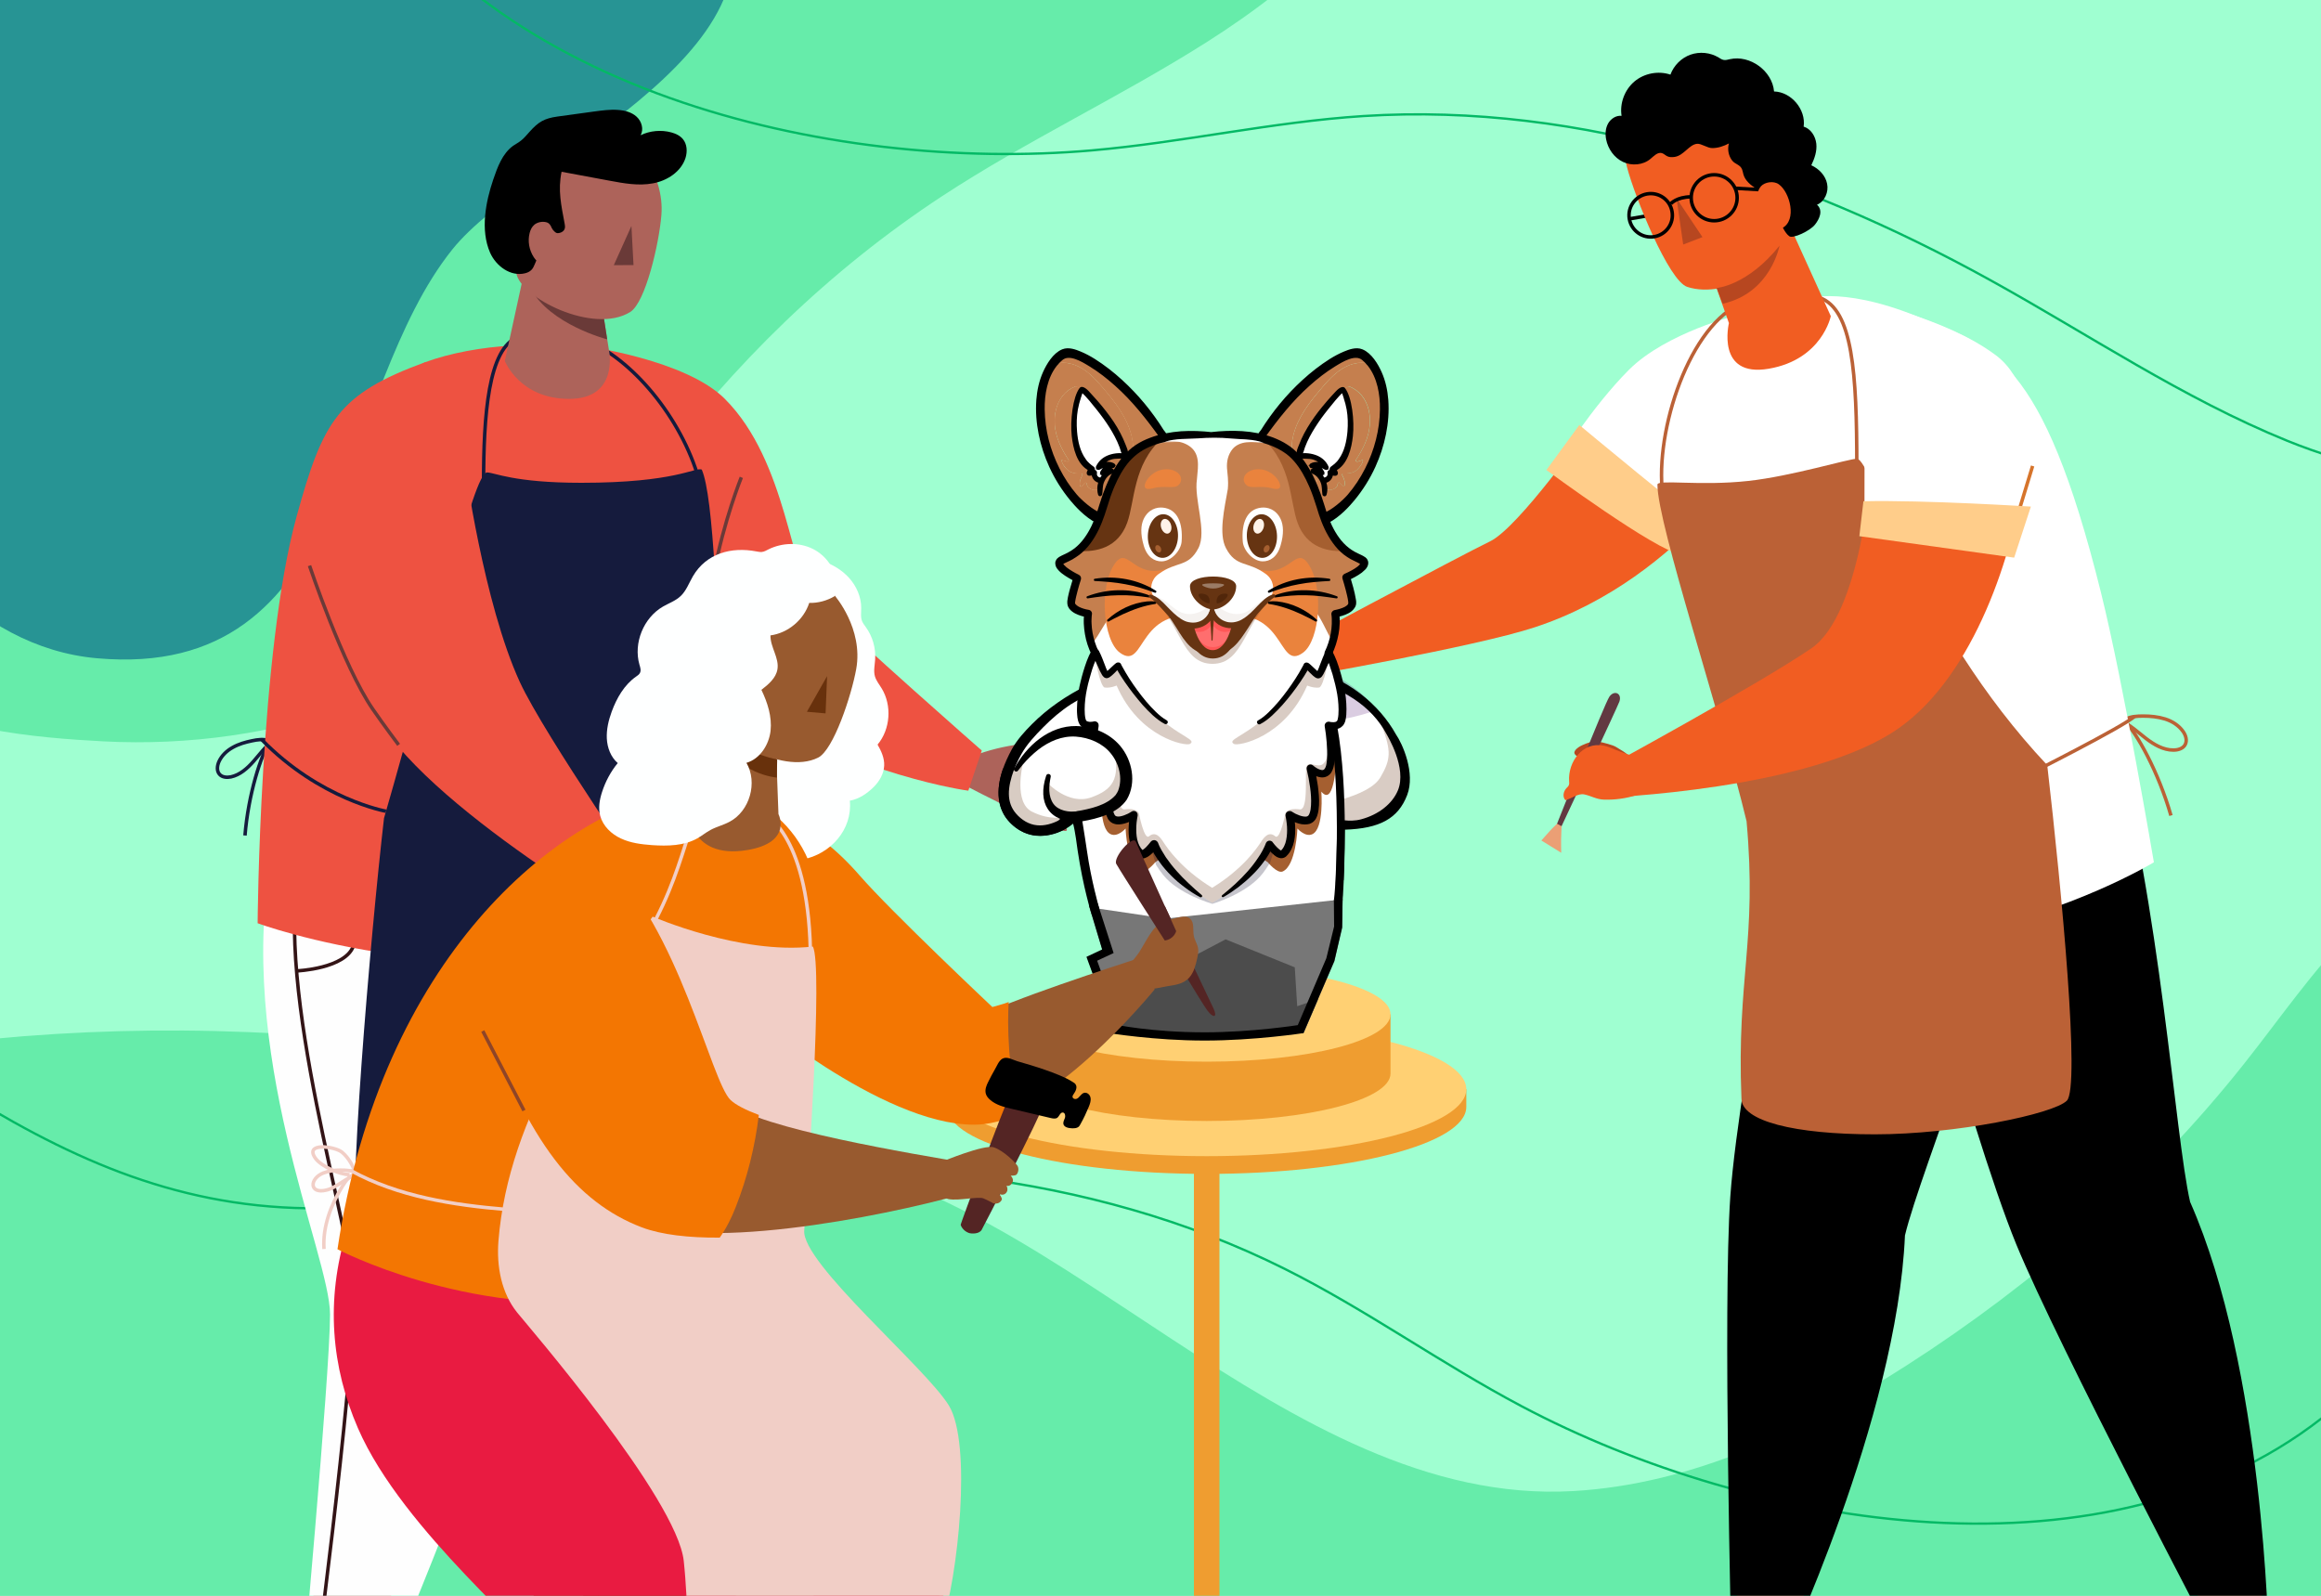 <svg version="1.1" id="Layer_1" xmlns="http://www.w3.org/2000/svg" xmlns:xlink="http://www.w3.org/1999/xlink" x="0" y="0" viewBox="0 0 2000 1375" style="enable-background:new 0 0 2000 1375" xml:space="preserve"><rect x="0" y="0" width="2000" height="1375" fill="#808080" stroke="none"/><style>.st2{fill:#66ecaa}.st4,.st5{fill:none;stroke:#03b965;stroke-width:2;stroke-miterlimit:10}.st5{stroke:#151b3d;stroke-width:3}.st6{fill:#ad635a}.st7{fill:#ee5241}.st8{fill:none;stroke:#6a3a38;stroke-width:3;stroke-miterlimit:10}.st9{fill:#7b3f28}.st11{fill:none;stroke:#331416;stroke-width:3;stroke-miterlimit:10}.st12{fill:#ffb092}.st13{fill:#542524}.st14{fill:none;stroke:#331416;stroke-width:.5;stroke-miterlimit:10}.st16{fill:#6a3a38}.st18{fill:#585f6d}.st19{fill:#ef9d30}.st20{fill:#ffd073}.st21{fill:#f15d22}.st22{fill:#fff}.st23{fill:#ffcd8a}.st24,.st26{fill:none;stroke:#bb6136;stroke-width:3;stroke-miterlimit:10}.st26{stroke:#000}.st27{fill:#b74720}.st32{fill:#f93556}.st34{opacity:.25}.st35{fill:#663412}.st38{fill:#f28c5a}.st39{fill:#f4f0df}.st40{fill:#681533}.st41{fill:none}.st42{fill:#c57f4e}.st43,.st44{stroke:#000;stroke-width:3;stroke-miterlimit:10}.st44{stroke-width:5}.st45{fill:#a55f30}.st46{fill:#1b1935}.st48{opacity:.35}.st49{fill:#ea833d}.st51{fill:#ff5757}.st52{opacity:.25;fill:#663412}.st54{fill:#51260a}.st55{fill:#fff3e9}.st58{fill:#985a2f}.st59{fill:#f37602}.st60{fill:#feffff}.st62{fill:none;stroke:#f1cec6;stroke-width:3;stroke-miterlimit:10}.st64{fill:#68310c}</style><defs><path id="SVGID_1_" d="M0 0h2000v1375H0z"/></defs><clipPath id="SVGID_00000182497686404798813220000002356400318794891184_"><use xlink:href="#SVGID_1_" style="overflow:visible"/></clipPath><g style="clip-path:url(#SVGID_00000182497686404798813220000002356400318794891184_)"><path style="fill:#9fffd1" d="M-9.4-16h2030.3v1403.2H-9.4z"/><path class="st2" d="M1010.3 1154.2c108.1 70.8 220.7 137.6 345 130.6 103.5-5.8 200.5-52.4 287.8-108.4 109.9-70.5 209.6-157.6 290.7-259.9 31-39.1 59.3-80.5 94.4-116 77.6-78.6 197.4-108.7 303.4-76.4 8.9 338.6 17.9 677.2 26.8 1015.9-810.3 38.8-1622.5 38.9-2432.9.2-66.7-3.2-140.5-9.8-185.9-58.8-41.8-45.1-46.4-112.7-44.4-174.2 4-124.1 25.4-247.5 63.1-365.8 19-59.6 42.1-118 69.1-174.4 14.7-30.6 18.1-48.2 50.8-56.3 28.3-7 58.9-9.3 87.7-12.6 288.4-32.9 602.7 13.7 863.4 144.5 59.8 30 119.6 71.5 181 111.6zM514.1 469.8c16.5-19.2 31.6-39.7 48.5-62.6 68.5-92.9 152.5-174.7 249.1-238.1 73.5-48.2 153.6-85.6 227.8-132.6 82.2-52.1 155.7-119.3 198.5-208-452.8 11-905.7 21.9-1358.5 32.9-31.9 182-46.6 367-43.7 551.8 1 65 6.9 135.6 62 178.6 46.9 36.7 133.9 44 191.4 47 73.3 3.8 147.5-6.6 216.6-31.4 53-19 102.9-46.2 147.7-80.2 24.1-18.4 43.1-37.1 60.6-57.4z"/><path d="M83.7 567.2C303.5 586.6 291.1 338 389.8 214.9 455 133.5 707.1 37.6 610.5-105.3c-226.7-9.7-453.3-19.5-680-29.2-16.6 114-24.3 229.3-23 344.4.7 58.2 3.6 116.3 8.8 174.2 3.9 42.9 1.6 82.4 32.2 114.2C-15.3 536 31 562.6 83.7 567.2z" style="fill:#279494"/><path class="st4" d="M2009.5 1214.9c-189.3 157-499.4 102.1-698.3-3.2-69.6-36.8-133.8-83.2-204.2-118.4-168.7-84.3-364.7-99.8-552.2-80.1-96.7 10.2-192.8 29.2-290 27.9-117.1-1.6-210.3-45.5-306.9-106.4-62.8-39.5-122.7-90.3-168.9-148.7M296.2-139.3C409.5 79 716.5 149.1 940.6 129.6c78.4-6.8 155.7-24.6 234.2-29.6 188.2-12 374.8 50 539.9 141.2 85.1 47 166.2 102 256.2 138.6 108.5 44.1 211.4 39.9 324.1 21.5 73.2-12 148.2-35.4 213.5-71.2"/><g id="XMLID_162_"><path id="XMLID_159_" class="st5" d="M234.8 638.7c-6.4 4.7-11.1 11.4-16.4 17.4-5.3 6-11.6 11.6-19.4 13.3-3.5.7-7.6.4-9.9-2.3-2.5-2.9-2-7.2-.5-10.7 2.4-5.4 6.9-9.6 12-12.4 5.1-2.9 10.8-4.5 16.6-5.7 4.7-1 9.7-1.7 14.3-.2"/><path id="XMLID_161_" class="st5" d="M232.9 638.5c-8.1 11.8-18.9 45.9-21.8 81.4"/><g id="XMLID_131_"><path class="st6" d="M842.3 649.9c16.8-5.7 26.4-7.2 44-9.9 5-.8 16.6-1.5 18.4 2.2 1.8 3.7-17.8 7.7-15.7 12 2.1 4.3 58.9 15.8 56.8 22-2.1 6.2-41.6-5.4-42.1-4-.5 1.4 48.2 19 46.5 24.1-2.2 6.4-48.6-13.2-49-11.9-.4 1.3 38.6 19.1 37.1 23.7-1.6 4.5-42.9-13-42.9-13s26.7 16.1 23.7 20.6-82.9-36.2-89.9-40.3" id="XMLID_75_"/><path id="XMLID_153_" class="st7" d="M504.7 298.3s86.2 11.6 119.9 45.4c54.1 54.1 56.9 151.9 77.1 172.1 36 36 144.3 130.9 144.3 130.9l-11.6 34.6s-93.3-12.2-198.6-75c-59.4-35.4-91.5-146.7-110.4-184.5"/><path id="XMLID_206_" class="st8" d="M638.8 411.3s-15.1 37.2-23.8 83.5"/></g><g id="XMLID_170_"><path id="XMLID_169_" class="st9" d="M299.5 1485s63.9 49.1 56 61.9c-4.3 7-94.3-13.4-102.7-27.5-7.6-12.7 9.1-35.7 9.1-35.7"/><path id="XMLID_168_" class="st6" d="m373.4 1268.1-74 216.9s-.3 5.5-13 6.3c-18.9 1.2-24.6-7.7-24.6-7.7l17.9-237"/><g id="XMLID_166_"><path id="XMLID_165_" d="M473.4 771.4s-16.8 293.5-33.5 377.4c-16.6 83.9-120.4 324.1-120.4 324.1l-60.9-8.8s25.8-280.4 25.8-331.6c0-51.2-83-226.4-49.7-398.4" style="fill:#fefefe"/><path id="XMLID_167_" class="st11" d="M255.5 836.6s42.7-1.8 49.2-22"/><path id="XMLID_163_" class="st11" d="M258.7 744c-23.8 107.5 46 321.7 46 371.1 0 78.7-36.5 350.6-36.5 350.6"/></g></g><g id="XMLID_172_"><path id="XMLID_178_" class="st9" d="M556 1487.1s68.7 42.1 62.2 55.7c-3.6 7.4-95.2-3.5-105-16.6-8.9-11.8 5.4-36.5 5.4-36.5"/><path id="XMLID_177_" class="st12" d="m597 1257.5-41 229.6s.2 5.5-12.2 7.6c-18.6 3.2-25.3-5-25.3-5l-21.2-237.6"/><g id="XMLID_173_"><path id="XMLID_176_" class="st13" d="M610.8 749.7s37.7 277.8 20.4 415.6c-10.7 84.9-63.3 308.5-63.3 308.5l-54.7-3.1s-31.3-281.6-36.7-332.5c-5.4-50.9-106.3-216.5-91.1-391"/><path id="XMLID_175_" class="st14" d="M416.7 846.8s42.3-6.3 46.6-27"/><path id="XMLID_174_" class="st14" d="M410.2 754.4c-12.4 109.4 79.4 315.1 84.6 364.3 8.2 78.3 28 352.5 28 352.5"/></g></g><path id="XMLID_152_" class="st7" d="M255.5 445.3C223.6 560.8 222 795.5 222 795.5s185.2 68.9 394.5 10.5c3.7-19.4-5.8-406.4-5.8-406.4s-71.2-57.9-106.1-92.8c-27.5-15.3-95.3-10.4-138 5.2-75.5 27.6-88.3 50.5-111.1 133.3z"/><path id="XMLID_124_" class="st5" d="M446.6 290.3c-26 9.4-29.9 67.7-29.9 125.7"/><path id="XMLID_151_" class="st5" d="M511.4 296c41 20.5 81.7 73.8 93.3 126.9"/><path id="XMLID_121_" d="M604.7 404.6c-6-2.2-22.5 11.4-103.7 11.4-58.6 0-74.8-8.9-81.3-8.9-11.9 0-42.7 138.9-88.8 297.9-11.6 100.2-32.8 347.1-22.2 357.7s99.2 30 163 30 183-23.8 183-41.7c-36.7-234.9-29.4-599.4-50-646.4z" style="fill:#151b3d"/><path id="XMLID_160_" class="st5" d="M332.6 699s-56.9-10.1-107.2-61.8"/><path id="XMLID_119_" class="st6" d="M453.2 227.6 435 311s12.7 32.7 55.4 32.7 34.5-40.9 34.5-40.9l-10-63"/><path class="st16" d="M523.2 292.4s-49.5-12.8-65.9-43.9l61.8 17.4 4.1 26.5z"/><path id="XMLID_118_" class="st6" d="M544.1 121.1s28.9 27.3 25.8 64.5c-2 24.2-13.6 74.9-26.8 83.2-31.6 19.8-95.2-12.5-98.2-33.6-9-63.8 50.5-126.6 99.2-114.1z"/><path id="XMLID_78_" class="st16" d="m544.1 194.7 1.8 33.7-17 .1"/><path d="M483.9 148c13.8 2.6 27.6 5.1 41.4 7.7 12.3 2.3 24.9 4.6 37.2 2.3 12.3-2.2 24.4-10 28.2-21.9 1.7-5.5 1.4-11.9-2.3-16.3-2.5-3-6.2-4.7-9.9-5.7-8.7-2.4-18.4-1.5-26.5 2.4 2.9-5.1.9-12-3.4-15.9-4.3-4-10.4-5.5-16.2-5.9-6.9-.5-13.8.5-20.6 1.4-10.5 1.4-20.9 2.9-31.3 4.3-11.5 1.6-16.5 4.5-24.4 13.4-2.3 2.5-4.4 5.2-7.1 7.3-2.1 1.7-4.6 3-6.8 4.5-9.3 6.7-13.5 18.3-17.2 29.2-6.5 19.2-11.2 43.4-2.7 62.9 5.1 11.6 17.7 20.8 30 17.8 2.1-.5 4.1-1.4 5.6-2.9 1.3-1.3 2.1-3 2.8-4.7 4.4-9.7 9-22.9 12.6-32.9 2.4 1.2 4.4 5.8 7.1 5.9 2.7 0 5.7-1.5 6.3-4.2.3-1.2.1-2.5-.1-3.7-3-16.2-6-29-2.7-45" id="XMLID_99_"/><path class="st6" d="M477.2 202.2c-1.7-6.6-3.1-9.9-6.4-10.7-3.5-.9-7.5-.1-10.2 2-2.3 1.9-3.5 4.5-4.2 7.2-1.8 7-.5 14.7 3.6 21 .8 1.2 1.7 2.5 3.1 3.3 3.5 2.3 9.3 1 11-2.4" id="XMLID_120_"/><g id="XMLID_198_"><g id="XMLID_200_"><path id="XMLID_202_" transform="rotate(-56.184 604.717 767.448)" style="fill:#a86248" d="M528.3 758.5h152.8v17.7H528.3z"/><path class="st18" d="M671.6 761c-.6-1.5 1.7-8.4 1.7-8.4l-4.8-3.4s-3.2 7.8-5.9 7.8c-2.8 0-64.3-34.4-65.1-39.6-.6-4.2 22.4-35.6 24.9-35.1 7.8 1.4 57.3 38.5 57.3 40.7 0 2.7-3.1 8.6-3.1 8.6l4.7 2.7s3.9-8.6 5.3-8.6c2.3 0 14.4 6.9 12.9 11.4s-13.6 22.9-16.7 28.5c-1.7 2.7-10.1-1.7-11.2-4.6z" id="XMLID_1337_"/></g><path id="XMLID_123_" class="st12" d="m542 749.7 23.5 23.5s21.4-20.1 29.8-16c6.1 3 25.5 17.4 20.4 27.8-5.2 10.4-14.1 23.1-18.7 24.6-2.8.9-9.5-.5-9.5-.5l2.9-4.9s-4.9-7.7-9.7-7.7c-3.8 0-5.6 6-12.8 5.6-3.6-.2-9.5-5.6-13.7-10.3l-39.7-22"/><path id="XMLID_155_" class="st7" d="M366.6 312c-83.4 42.7-124.3 83.8-49 290.8 29.6 81.3 232.8 197.3 232.8 197.3l12.4-31.2s-93.7-135.3-114.9-181.3c-31.3-68.2-47.5-187.9-47.5-187.9"/><path id="XMLID_122_" class="st8" d="M266.7 487.4s29.1 86.8 54.5 123.6c9.2 13.4 22.3 30.8 22.3 30.8"/></g></g><g id="XMLID_195_"><g id="XMLID_68_"><path id="XMLID_70_" class="st19" d="M1255.4 1496.1c-26-24.4-112.7-42.4-215.6-42.4-102.9 0-189.6 17.9-215.6 42.4h-8.1v15.3c0 31.9 100.1 57.7 223.7 57.7 123.5 0 223.7-25.8 223.7-57.7v-15.3h-8.1z"/><ellipse id="XMLID_69_" class="st20" cx="1039.8" cy="1496.1" rx="223.7" ry="57.7"/></g><path id="XMLID_67_" class="st19" d="M1039.8 1502c-6.1 0-11-4.9-11-11V985.7h22V1491c0 6.1-4.9 11-11 11z"/><g id="XMLID_44_"><path id="XMLID_55_" class="st19" d="M1255.4 938.5c-26-24.4-112.7-42.4-215.6-42.4-102.9 0-189.6 17.9-215.6 42.4h-8.1v15.3c0 31.9 100.1 57.7 223.7 57.7 123.5 0 223.7-25.8 223.7-57.7v-15.3h-8.1z"/><ellipse id="XMLID_54_" class="st20" cx="1039.8" cy="938.5" rx="223.7" ry="57.7"/><path id="XMLID_53_" class="st19" d="M881.4 873.9V925c0 22.6 70.9 40.9 158.4 40.9s158.4-18.3 158.4-40.9v-51.1H881.4z"/><ellipse id="XMLID_52_" class="st20" cx="1039.8" cy="873.9" rx="158.4" ry="40.9"/></g></g><g id="XMLID_149_"><g id="XMLID_98_"><path id="XMLID_306_" class="st21" d="M1368.8 368.9s-60.1 85.7-84.9 97.6c-24.8 11.9-188 99.2-188 99.2l21.3 18.4s154.1-26.7 205.3-43.6c130-42.8 197.8-162.9 197.8-162.9"/><path class="st12" d="M1121.6 562.9c-17.1-4.6-26.8-5.5-44.6-7.2-5-.5-16.6-.4-18.2 3.4-1.6 3.8 18.3 6.5 16.4 11-1.9 4.4-57.8 19.5-55.3 25.5 2.5 6.1 41.1-8 41.7-6.6.6 1.4-47 22-44.9 27 2.6 6.3 47.7-16.2 48.2-15 .5 1.3-37.4 21.5-35.5 25.9 1.8 4.4 42-15.7 42-15.7s-25.7 17.8-22.4 22 80.5-41.3 87.2-45.8" id="XMLID_00000006688097039276126260000007947603948836028825_"/><path id="XMLID_304_" class="st22" d="M1497.7 271.3s-62 15.3-94 47.3c-32 32-61.1 79-61.1 79s38.8 51.8 122.1 68.7c85.3 6.1 30.4-140.1 30.4-140.1"/><path class="st23" d="M1476 458.5c-18.4-11.7-115.1-92.3-115.1-92.3l-28.4 38.8s94.7 69.9 115.9 72.7l27.6-19.2z" id="XMLID_308_"/></g><g id="XMLID_369_"><path id="XMLID_368_" class="st18" d="M1916.3 1434.7s-69 34-60.4 46.9c4.7 7.1 108.4-3.8 111.5-20.5 1.7-9.2-12.3-29-12.3-29"/><path id="XMLID_347_" class="st12" d="m1833.1 1213.3 83.2 221.4s.5 5.6 13.6 6.1c19.5.7 25.1-8.7 25.1-8.7l-26-243.9"/><g id="XMLID_370_"><path id="XMLID_373_" d="M1619.7 681.6s76.5 290.3 117.8 390.8c35.4 86.2 173.8 349.1 173.8 349.1l43.5-9.9s-3.9-231.9-67.6-376c-13.2-57.4-25.4-256.4-67.5-406.6"/></g></g><g id="XMLID_372_"><path id="XMLID_380_" class="st18" d="M1490.6 1435s-83.8 32.4-81.8 47.8c1 8.4 98.9 9.5 112.8-.1 12.6-8.7 6.3-36.7 6.3-36.7"/><path id="XMLID_378_" class="st12" d="m1514.2 1199.8-23.6 235.3s-2.7 6.8 9.5 11.5c17.9 6.8 27.9-.4 27.9-.4l83.3-226.3"/><g id="XMLID_374_"><path id="XMLID_377_" d="M1558.7 628.5s-60.1 294.1-67.7 402.6c-6.5 92.9 1 390 1 390l43.4 10.4s99.3-209.6 106.1-367c13.7-57.3 91-241.1 119.8-394.4"/></g></g><g id="XMLID_100_"><path id="XMLID_383_" class="st24" d="M1828 621.2c7.9 3.7 14.3 9.8 21.2 15.1 6.9 5.3 14.9 10 23.6 10 3.9 0 8.2-1.2 10.1-4.6 2-3.6.6-8.2-1.8-11.5-3.7-5.2-9.4-8.8-15.5-10.7s-12.5-2.5-18.9-2.5c-5.3 0-10.7.3-15.3 2.8"/><path id="XMLID_382_" class="st24" d="M1830.1 620.5c11.2 10.8 29.9 44.9 40.6 82.2"/><path id="XMLID_91_" class="st22" d="M1552.4 258.6s30.9-14 100.6 14.4c63.6 25.9 106.7 33.6 157.4 237.6C1830.1 590 1856 743 1856 743s-71 43.2-168.4 61.2c-64.2 11.8-152.5-.6-152.5-.6s7.3-142.4-16.3-187.7-83.8-168.6-83.8-198.1-3.3-122.7 117.4-159.2z"/><path id="XMLID_360_" class="st24" d="M1568.2 256.6c28.3 10.2 31.8 65.1 31.8 144.9"/><path id="XMLID_359_" class="st24" d="M1497.7 262.8c-44.7 22.3-73.6 115.6-64.2 168.4"/><path id="XMLID_358_" d="M1428.2 417.6c0-4.8 36.5 1.4 78.3-3.2 37.4-4.1 86.4-19.1 93.5-19.1 13 0 50.2 142.9 164.1 264 12.6 109.1 28.5 277.6 16.9 289.1-11.5 11.5-95.9 29-165.4 29-69.4 0-115-11.4-115-30.9-4.2-104.4 13.7-135.7 4.4-238.9-22.1-91.8-76.8-255.8-76.8-290z" style="fill:#bb6136"/><path id="XMLID_357_" class="st24" d="M1745.8 668.4s85.3-42.9 93.6-51.2"/></g><g id="XMLID_224_"><path id="XMLID_245_" class="st26" d="m1404 188.6 30.6-5.3"/><path id="XMLID_356_" class="st21" d="m1539.2 187.8 38.4 84.6s-7.5 37.4-53.4 45.3c-45.8 7.9-34.4-39.3-34.4-39.3l-13.1-37.1"/><path id="XMLID_355_" class="st21" d="M1425.4 88.9s-33.7 15.8-23.4 55.2c6.7 25.6 35.8 97.8 51.9 103.1 35 11.5 87.3-22 86.5-45.2-2.1-70.1-65-135.5-115-113.1z"/><path id="XMLID_348_" class="st27" d="m1444.7 170.9 5.7 39.8 16.6-6.4"/><path d="M1515.7 164.1c-1-.6-1.9-1.1-2.7-1.7-4.6-3-9.2-6.8-10.7-12.1-.4-1.4-.6-2.9-1.1-4.2-1.6-4.4-6.1-4.4-8.7-7.9-3.1-4.1-4.1-9.6-2.7-14.6-4.4 2.3-9.3 4-14.3 4-4.4 0-9.4-4-13.1-3.7-6.9.6-11.3 10-19.3 11.3-2.2.3-4.5.4-6.5-.6-1.6-.8-2.9-2.2-4.6-2.7-3.7-1-6.9 2.6-9.8 5-6.4 5.4-16.1 6.2-23.7 2.6-7.6-3.6-12.9-11.2-14.5-19.4-.9-4.6-.6-9.6 1.7-13.7s6.9-7.1 11.6-6.6c-1.7-10.9 2.7-22.5 11.1-29.6 8.4-7.1 20.6-9.4 31-5.9 2.9-7.9 9.4-14.4 17.3-17.2 7.9-2.8 17.1-1.9 24.3 2.5 1.3.8 2.6 1.7 4.1 2 1.8.4 3.7-.2 5.5-.6 17.4-3.9 36.6 10.1 38.1 27.8 14.9.4 27.6 15.6 25.5 30.3 6.2 1.9 10.2 8.3 10.9 14.7.7 6.4-1.5 12.8-4.3 18.6 6.6 3 12.2 8.8 13.6 15.9 1.5 7.1-2 15.3-8.7 18.1 5.6 5 2 12.4-1.7 17.1-4.3 5.5-19 12.3-22.1 10.1-4.1-2.9-6.6-9.8-8.9-14.1-2.8-5.4-5.8-10.8-7.9-16.5-1.4-4-5.6-6.6-9.4-8.9z" id="XMLID_317_"/><path id="XMLID_204_" class="st26" d="M1440.8 182.3c1.8 10.2-5.1 19.8-15.2 21.6-10.2 1.8-19.8-5.1-21.6-15.2-1.8-10.2 5.1-19.8 15.2-21.6 10.2-1.8 19.9 5 21.6 15.2z"/><circle id="XMLID_232_" class="st26" cx="1477.1" cy="170.4" r="19.8"/><path id="XMLID_243_" class="st26" d="M1439.7 175.6s4.8-5.9 17.5-6"/><path id="XMLID_248_" class="st26" d="m1495.1 162.2 30.8 1.8"/><path class="st21" d="M1514.5 171.9c-1.2-2.9.4-8.6 3-11.5 3.1-3.4 10.7-4.9 15.3-1.6 9.5 6.7 16 31 2.8 37.8-5.7 2.9-10.6 1.3-14.1-3.4" id="XMLID_314_"/></g><g id="XMLID_92_"><path class="st27" d="M1405.6 655.3c-1.9-5.9-7.4-8-13.1-11.7-2.6-1.7-11.2-3.8-14.2-4.4-5-1-10.2.7-14.9 2.9-2.1 1-4.2 2.2-5.7 4-.6.7-1 1.5-1.1 2.3 0 1.8 1.9 3.1 3.6 3.7 2.9 1.1 6 1.7 9 1.8" id="XMLID_290_"/><path id="XMLID_95_" class="st21" d="M1612.2 405.5s-8.3 124-51.6 153.3c-47.7 32.4-180.5 104.5-180.5 104.5l.8 24.1s180-6.3 255.9-60.4c64.8-46.1 98.4-151 107.3-218"/><path d="M1342.5 709c-2.3 2.3-4.9 4.6-6.9 6.9-2.5 2.8-4.9 5.6-7.4 8.3 5.7 3.5 11.4 7.1 17.1 10.6 0-3.9-.2-7.6-.1-11.4.1-4.3.3-7.3.4-11.7 0-1-1.3-1.6-1.8-2.4" style="fill:#eb9f75" id="XMLID_2447_"/><path id="XMLID_2430_" d="M1341.7 709.8s40.9-103.4 45.1-109.5c4.3-6.1 11.1-2.8 8.6 4.3-1.5 4.3-49.8 107.3-49.8 107.3" style="fill:#623941"/><path class="st21" d="M1414.1 682.1c-.3 1.7-2.2 2.5-3.8 3-9.1 2.9-18.7 4.2-28.2 3.9-6.5-.2-11.1-3.3-17-4.5-5.3-1.1-10.9 3.6-16.1 5-2.8-2.6-1.9-7.6.8-10.4.8-.8 1.7-1.6 2.1-2.7.4-1 .3-2.1.2-3.2-1.1-16.7 11.6-34.4 29.8-30.7 3.6.7 6.9 2.2 10.3 3.6 6.4 2.6 12.9 4.8 19.6 6.5" id="XMLID_305_"/><path id="XMLID_104_" class="st22" d="M1600 258.4s75.8 14.4 120.2 48c47.8 36.2 23.9 139.1 23.9 139.1l-137.5-4.4.1-71.1"/><path id="XMLID_4_" style="fill:none;stroke:#d6742b;stroke-width:3;stroke-miterlimit:10" d="m1734.9 456 16.6-54.5"/><path class="st23" d="m1602.2 462 133.4 18.5 14.4-44s-91.6-5.8-144.3-4.6" id="XMLID_93_"/></g></g><path class="st27" d="M1533.4 211.7s-7.5 40.9-49 50l-5.1-13.6c0 .1 26.6-2 54.1-36.4z"/><path class="st32" d="M978.6 694.2h117.2v43.5H978.6z"/><path class="st32" d="M978.6 694.2h117.2v43.5H978.6z"/><path d="M1095.8 694.2v43.5h-51.2c-8-2.8-12.9-4.8-12.9-4.8s-5.3 1.9-12.6 4.8h-40.4v-28.9c19.4-4.5 44.6-10.1 69.8-14.6h47.3z" style="fill:#ce1940"/><path class="st32" d="M1031.6 733s4.9 2.1 12.9 4.8H1019c7.3-3 12.6-4.8 12.6-4.8z"/><path class="st22" d="M1100.9 610.1c0 30.3-24.6 54.9-54.9 54.9-30.3 0-54.9-24.6-54.9-54.9v-1.9c16.4-3.3 35.2-5.5 56.5-5.5 19.5 0 37.3 1.2 53.2 3.6.1 1.2.1 2.5.1 3.8z"/><path d="M1046 669.6c-32.8 0-59.5-26.7-59.5-59.5V608c.1-2.1 1.6-3.9 3.6-4.3 18.1-3.7 37.4-5.6 57.4-5.6 19.6 0 37.8 1.2 53.9 3.6 2.1.3 3.7 2 3.9 4.2.1 1.4.1 2.8.1 4.1 0 32.9-26.6 59.6-59.4 59.6zm-50.4-57.7c1 27 23.2 48.6 50.4 48.6 27.7 0 50.3-22.5 50.4-50.3-14.7-2-31.1-3-48.8-3-18.1.1-35.5 1.6-52 4.7zM1086.4 666.3c1-.4 1.8-.7 2.7-1 .9-.3 1.7-.5 2.6-.8 1.7-.5 3.4-.9 5.2-1.3 3.5-.7 7-1.3 10.5-1.5 3.5-.3 7-.4 10.5-.1 3.5.1 7 .7 10.4 1.3 1.1.2 1.8 1.2 1.6 2.3-.2 1-1.1 1.7-2.1 1.6h-.1c-3.3-.3-6.6-.4-9.9-.3-3.3.1-6.5.5-9.8 1.1-3.2.6-6.4 1.4-9.5 2.3-1.5.5-3.1 1-4.6 1.6-.7.3-1.5.6-2.2.9-.7.3-1.5.7-2 1h-.1c-1.9 1-4.3.3-5.3-1.6-1-1.9-.3-4.3 1.6-5.3.3-.1.4-.2.5-.2z"/><path class="st22" d="M1154.7 711.5s-1.4 47.7-2.5 59.2c-.3 3.6-.3 8.6-1.9 11.7-6 12-155.2 18.6-203.3 2.2 0 0-2-9.4-10-42.5-1.5-6.4-6.8-33.6-5.2-41.5 0 0-13.8 8.5-17.3 10.2-9 4.7-27.5 10.7-42.6-7-9.5-11.2-8-26.1-3.6-39.1 2.1-6.3 5-12.2 7.6-16.9 3.8-6.8 7.1-11.3 7.1-11.3s6.4-7.5 20.4-18c0 0 21.2-22.4 67.2-36.3 4-1.2 8.2-2.4 12.6-3.4 18.3-4.4 39.9-7.4 65.1-7.4 28.1 0 52.5 2.5 73.3 7.4 1.3.3 2.5.6 3.8.9.7.2 1.3.3 2 .5 1.1.3 2.2.6 3.4.9.1 0 .3.1.4.1.5.1 1 .3 1.5.4.8.2 1.6.5 2.4.7l2.7.9c.6.2 1.2.4 1.7.6 1.6.5 3.2 1.1 4.7 1.7.5.2 1.1.4 1.6.6 1.9.7 3.7 1.5 5.5 2.3.8.4 1.6.7 2.4 1.1 1 .4 1.9.9 2.8 1.3l2.4 1.2c.2.1.3.2.5.2.7.4 1.5.8 2.2 1.2.1 0 .2.1.3.1.8.5 1.7 1 2.5 1.4.1 0 .1.1.2.1.6.3 1.1.7 1.7 1 .2.1.4.2.6.4l.9.6c.4.3.8.5 1.2.8.4.2.7.5 1 .7 1.5 1 3 2.1 4.4 3.2.6.5 1.3 1 1.9 1.5.6.4 1.1.9 1.6 1.3.4.4.9.7 1.3 1.1 0 0 .1 0 .1.1.5.4.9.8 1.4 1.2.5.4.9.8 1.4 1.3 0 0 .1 0 .1.1.4.3.7.7 1.1 1l.4.4 1 1c.5.5.9.9 1.3 1.4.3.3.6.6.9 1 .2.2.4.5.6.7.4.5.8.9 1.2 1.4.5.5.9 1 1.3 1.6l1.5 1.8c.1.2.3.4.4.6.3.5.7.9 1 1.4.2.3.4.5.6.8l1.2 1.8c.6.8 1.1 1.7 1.6 2.5l1.2 2.1v.1c.4.8.9 1.5 1.3 2.3 0 0 1.6 2 4.1 7.4 2.5 5.3 3.8 11.1 10.6 26.6 0 .3.6 46-58.8 47.3z"/><g class="st34"><path class="st35" d="M1156.6 711.2c-.4-10-.6-12.8-1.5-22 17.2-5.1 29.5-11.1 34.5-19.6 9-15.3 9.1-22.7 1.5-43.1 5.8 6.3 8.9 11.8 14.9 31.9 0 .1 18 49.3-49.4 52.8z"/></g><g style="opacity:.2"><path d="M1186.4 611.8c-1.6-2.1-3.3-4.1-5.1-6.1-.3-.3-.6-.7-.9-1-.2-.2-.3-.4-.5-.5-.6-.7-1.2-1.3-1.9-1.9l-1.8-1.8c-1.6-1.6-3.3-3.1-5.1-4.5-.4-.3-.7-.6-1.1-.9-1.9-1.6-3.9-3.1-6-4.6-.4-.3-.8-.6-1.3-.9-.4-.3-.9-.6-1.3-.9-.7-.5-1.5-1-2.2-1.5l-1.8-1.2c-1.1-.7-2.2-1.4-3.3-2-.5-.3-.9-.6-1.4-.8-1.4-.8-2.9-1.6-4.4-2.4-5.2-2.8-10.8-5.5-16.8-8 0 0 0 .1.1.2.7 2.2 7.3 23.2 13.4 48.7 2.1 8.7 4.1 18 5.7 27.3-1.6-9.9-3.3-19.1-5.1-27.4 14.7-2.1 28.4-5.4 40.8-9.8z" style="fill:#440068"/></g><path d="M1045 800.1c-1.6 0-9.1.2-10.7.1-38.3-.5-64 .3-92-10.2-.9-.3-1.4-1.4-1.7-2.3-.2-.7-7.3-23.1-12-54.9-.6-4.1-2-15.9-3.9-23.1-15.3 12.9-40.3 15.9-56.2-2.9-9-10.6-10.5-25.6-4.5-43.5 1.9-5.7 4.6-11.6 7.9-17.7 4.4-8 10.8-15.1 17.2-21.5 13.6-13.7 30-24.9 47.3-33.4 10.6-5.2 21.6-9.4 32.9-12.8 4.1-1.2 8.4-2.4 12.8-3.5 20.6-5 42.9-7.5 66.1-7.5 28.3 0 53.3 2.5 74.3 7.5.1 0 .2 0 .3.1 38.3 9.1 65.9 32.7 80.1 58.3 5.5 7.9 17 33.3 9.6 52.4-7.8 20.1-23.5 28.7-53.7 29.7-.2 5.9-.3 60.4-3.3 71.1-.7 2.5-7.4 5.1-19.9 7-23.6 3.8-45.3 5.6-90.6 7.1zM947.5 784c30 10 76.8 9.4 113.9 8 36.9-1.4 81.7-6.3 87-10.5 3.2-10.5 3.9-74.5 3.9-74.7 0-1.8 9.6 2.2 20.8-.9 15.1-4.1 26.6-13.4 31.4-24.7 8.2-19.4-9.2-47.6-9.7-48.6-12.8-24.1-37.8-40.6-74.3-49.3-.1 0-.2 0-.3-.1-20.3-4.8-44.5-7.2-72-7.2-22.5 0-44.1 2.4-64 7.3-4.2 1-8.4 2.2-12.3 3.4-16.7 5.1-34 10.5-48.8 20-8.9 5.7-16.9 12.6-24.3 20.1-7 7.1-14.1 14.6-18.9 23.4-3.1 5.5-5.5 11-7.3 16.2-5 14.9-4.1 26.6 2.8 34.7 12.2 14.3 26.7 11.2 36.8 6 .1 0 .1-.1.2-.1 3-1.5 4.8-2.9 4.8-2.9 1.5-1.1 12.1-2.2 13.7-1.2 1.6 1 1.4 2.5 1.7 4.4 1.5 9.8 3.2 19.4 4.1 26.3 3.6 24.9 9.7 46.1 10.8 50.4zm217.2-7.5z"/><path class="st38" d="M928 333.3c.8.3 1.6.6 2.3 1.1-.7-.5-1.5-.9-2.3-1.1zM926.8 333l1.2.3c-.4-.2-.8-.2-1.2-.3z"/><path class="st39" d="M929.9 342.6c.4-1.4.9-2.8 1.4-4.2-.5 1.3-.9 2.8-1.4 4.2zM928.6 347.1c.3-1.3.7-2.5 1.1-3.7-.4 1.2-.7 2.4-1.1 3.7z"/><path class="st40" d="M926.7 333h.1-.1zM928.4 347.7c.1 0 .1 0 0 0 .1-.2.1-.4.2-.7 0 .3-.1.5-.2.7zM929.7 343.3c.1-.3.2-.5.2-.8 0 .3-.1.6-.2.8zM908.3 314c.3-.4.6-.7.8-1.1-.3.4-.6.8-.8 1.1z"/><path class="st41" d="M928.4 347.7c.1 0 .1 0 0 0 .1-.2.1-.4.2-.7 0 .3-.1.5-.2.7zM928 333.3c.8.3 1.6.6 2.3 1.1-.7-.5-1.5-.9-2.3-1.1zM926.7 333h.1-.1zM908.3 314.1c0-.1 0-.1 0 0 .3-.4.6-.7.9-1.1-.4.3-.7.7-.9 1.1z"/><path class="st42" d="M955.4 419.7h-.3c-.3-.1-.3-.2-.5-.5-.1-.2-.3-.7-.3-1.2-.2-1.9.3-4.1 1-5.9 1.1-3.1 4.3-5.6 7.1-7.3 3-1.9 6.4-3.5 9.1-6 4.9-4.6 5.4-12 4.6-18.2-1-7.6-3.9-14.9-7.5-21.6-4.2-7.6-9.5-14.6-15.1-21.2-4.7-5.6-9.5-11.4-15.1-16.1-5.6-4.7-12.2-8.2-19.5-9-3.6-.4-7.1.1-10.4 1.4-8.3 10.7-10.9 25.6-10.7 38.8.2 17.9 4.9 35.9 13 51.9 4.2 8.3 9.4 16.1 15.4 23.2 4.3 5 9.1 10.1 15.2 12.4l7.2 3.4c1.3-6.7 3.7-18.3 7.2-24.1h-.4zm-5.6-4.3c-1.3 3.4-1 7-1.5 10.5 0 .3-.5.4-.6.1-.7-2.3-.9-4.8-.5-7.2-.9-.1-1.8 1.1-1 1.9.3.2.5.5.8.8-3.7 1.9-10.3-.2-10.5-4.6 0-.9-1.2-1.5-1.9-.8-.6.6-1.1 1.2-1.6 1.9-.3.4-.8 1.2-1.4 1.3-1 .1-1.2-1.8-1.2-2.5 0-2.4 1-5 2.2-7.1.4-.7-.1-1.7-.9-1.7-4.2.2-8.8-.3-12-3.3-1.4-1.3-2.6-2.7-3.5-4.3-.7-1.2-1.4-2.6-1.4-4 1.6.4 3.1 1.1 4.7 1.4.9.2 1.9-.7 1.3-1.6-6.1-9-11.1-19.2-11.9-30.2-.7-8.7 1.4-18.2 6.9-25.1 2.9-3.6 6.7-6.3 10.9-7.9-.7-.1 6.9 2.4 10.1 5.8 5.2 5.5 10.5 10.7 15.2 16.7 4.5 5.9 8.7 12.1 12.2 18.7 1.6 3 3 6.1 4.2 9.3 1.1 2.7 2.7 5.8 2.1 8.7 0 .3-.2.4-.5.5.2.1.5.2.7.3.2.1.2.4 0 .4-4.6.8-9.2-.2-13.8 1.3-3.6 1.2-6.7 3.4-8.7 6.5 3.6-1.7 7.3-2.5 11.1-.5.5.3.4 1.2-.2 1.2-3 .4-5.5 1.8-7.2 4.1 1.9-.7 3.9-1 6-.8.9.1 1 1.3.2 1.6-4.1 1.4-6.8 4.7-8.3 8.6z"/><path class="st38" d="M947.7 416.6c.2-.6.3-1.2.6-1.8-3.5-.2-6.2-3.2-6.2-6.7-1.1.1-2.1.2-3.2.4-.6.1-1.2-.4-1-1 .4-1.2.8-2.1 1.6-3-10.2-4.7-13.4-18.9-14.5-28.9-1.4-12.9 0-28.8 6.6-40.4-.3-.3-.7-.5-1-.7-.1 0-.1-.1-.2-.1-.7-.4-1.5-.8-2.3-1.1l-1.2-.3h-.1c-4.3 1.7-8.1 4.4-10.9 7.9-5.6 6.9-7.6 16.4-6.9 25.1.8 10.9 5.9 21.2 11.9 30.2.6.9-.4 1.8-1.3 1.6-1.6-.3-3.1-1.1-4.7-1.4 0 1.4.7 2.9 1.4 4 1 1.6 2.2 3 3.5 4.3 3.2 3 7.8 3.5 12 3.3.9 0 1.3 1 .9 1.7-1.2 2.1-2.2 4.7-2.2 7.1 0 .7.2 2.6 1.2 2.5.5-.1 1.1-.9 1.4-1.3.5-.6 1-1.3 1.6-1.9.7-.7 1.9-.1 1.9.8.2 4.5 6.8 6.5 10.5 4.6-.2-.3-.5-.5-.8-.8-.9-.8.1-2 1-1.9.1-.6.2-1.2.4-1.8-.1-.1-.1-.2 0-.4z"/><path class="st42" d="M947.7 416.6c.2-.6.3-1.2.6-1.8-3.5-.2-6.2-3.2-6.2-6.7-1.1.1-2.1.2-3.2.4-.6.1-1.2-.4-1-1 .4-1.2.8-2.1 1.6-3-10.2-4.7-13.4-18.9-14.5-28.9-1.4-12.9 0-28.8 6.6-40.4-.3-.3-.7-.5-1-.7-.1 0-.1-.1-.2-.1-.7-.4-1.5-.8-2.3-1.1l-1.2-.3h-.1c-4.3 1.7-8.1 4.4-10.9 7.9-5.6 6.9-7.6 16.4-6.9 25.1.8 10.9 5.9 21.2 11.9 30.2.6.9-.4 1.8-1.3 1.6-1.6-.3-3.1-1.1-4.7-1.4 0 1.4.7 2.9 1.4 4 1 1.6 2.2 3 3.5 4.3 3.2 3 7.8 3.5 12 3.3.9 0 1.3 1 .9 1.7-1.2 2.1-2.2 4.7-2.2 7.1 0 .7.2 2.6 1.2 2.5.5-.1 1.1-.9 1.4-1.3.5-.6 1-1.3 1.6-1.9.7-.7 1.9-.1 1.9.8.2 4.5 6.8 6.5 10.5 4.6-.2-.3-.5-.5-.8-.8-.9-.8.1-2 1-1.9.1-.6.2-1.2.4-1.8-.1-.1-.1-.2 0-.4z"/><path class="st38" d="M1004.1 381.6c-.1.1-.2.1-.3 0-1.4-.8-1.3-3.2-1.9-4.7-.1-.3-.3-.7-.4-1-11.7-16.3-24.2-32.1-39.2-45.5-6.8-6.1-14.2-11.7-21.9-16.6-7-4.4-19-11.9-26.6-5.5-.7.6-1.4 1.2-2 1.8l-.5.5c-.6.6-1.2 1.2-1.7 1.9-.1.1-.2.3-.4.4-.3.4-.6.7-.8 1.1 3.3-1.3 6.8-1.8 10.4-1.4 7.3.8 13.9 4.3 19.5 9 5.7 4.7 10.4 10.5 15.1 16.1 5.6 6.6 10.9 13.6 15.1 21.2 3.7 6.7 6.5 14.1 7.5 21.6.9 6.3.3 13.6-4.6 18.2-2.6 2.5-6 4-9.1 6-2.8 1.7-5.9 4.2-7.1 7.3-.7 1.8-1.2 4-1 5.9 0 .4.2.9.3 1.2.1.3.2.4.5.5h.6c7.9-13.3 21-23.7 37.5-27.8 4.9-1.2 9.8-1.8 14.7-1.8 0 0-3.5-12.5-3.7-12.5.6 1.5 1 3.1 0 4.1z"/><path class="st42" d="M1004.1 381.6c-.1.1-.2.1-.3 0-1.4-.8-1.3-3.2-1.9-4.7-.1-.3-.3-.7-.4-1-11.7-16.3-24.2-32.1-39.2-45.5-6.8-6.1-14.2-11.7-21.9-16.6-7-4.4-19-11.9-26.6-5.5-.7.6-1.4 1.2-2 1.8l-.5.5c-.6.6-1.2 1.2-1.7 1.9-.1.1-.2.3-.4.4-.3.4-.6.7-.8 1.1 3.3-1.3 6.8-1.8 10.4-1.4 7.3.8 13.9 4.3 19.5 9 5.7 4.7 10.4 10.5 15.1 16.1 5.6 6.6 10.9 13.6 15.1 21.2 3.7 6.7 6.5 14.1 7.5 21.6.9 6.3.3 13.6-4.6 18.2-2.6 2.5-6 4-9.1 6-2.8 1.7-5.9 4.2-7.1 7.3-.7 1.8-1.2 4-1 5.9 0 .4.2.9.3 1.2.1.3.2.4.5.5h.6c7.9-13.3 21-23.7 37.5-27.8 4.9-1.2 9.8-1.8 14.7-1.8 0 0-3.5-12.5-3.7-12.5.6 1.5 1 3.1 0 4.1z"/><path class="st22" d="M954.9 393.8c4.1-1.7 9.9-2.6 14.4-1.4-1.8-2.1-2.2-5.1-3.2-7.7-1.2-3.2-2.6-6.3-4.2-9.3-2.9-5.5-6.3-10.7-9.9-15.8-3.9-5.4-8.1-10.5-12.3-15.6-2.2-2.6-4.6-6.1-7.5-8.5-.3.9-.6 1.8-.8 2.7-.5 1.4-.9 2.8-1.4 4.2-.1.3-.2.5-.2.8-.4 1.2-.7 2.5-1.1 3.7-.1.2-.1.4-.2.7-.4 1.6-.8 3.3-1.1 5-1.1 6.3-1.2 12.8-.7 19.2.8 8.8 2.7 17.6 7.7 24.5.1.1.1.2.2.3l.9 1.2c.2.2.4.4.6.7.3.4.7.8 1.1 1.1l.6.6c.4.4.8.8 1.3 1.1.2.2.4.3.6.5.6.5 1.3 1 2 1.5.6.4.5 1.2 0 1.6-.4.5-.8 1.1-1.2 1.6l2.4-.3c.7-.1 1.2.4 1 1.1-.7 3.4 2.1 5.8 5.2 5.6 1.2-2.4 3-4.6 5.3-6.1-1.3.2-2.6.6-3.9 1.3-.6.3-1.2-.3-.9-.9 1.6-3.1 4-5.2 7.2-6.2-3.4-.9-6.7.6-9.8 2.4-.5.3-1.3-.2-1-.8 1.6-4.1 4.8-7.1 8.9-8.8z"/><path class="st22" d="M946.4 393.2c.9.1 1.3-1 1-1.7-1.5-3-3.6-5.9-4.5-9.2 2.1 1.3 4.5 2.1 6.9 1.5 3.2-.7 4.8-3.7 5.1-6.7.4-3.8-1-7.5-2.7-10.8-1.7-3.4-3.9-6.5-6.3-9.4-4.3-5.1-9.8-8.7-16.6-9.2h-.8c-.4 1.6-.8 3.3-1.1 5-1.1 6.3-1.2 12.8-.7 19.2.8 8.8 2.7 17.6 7.7 24.5.3-.4.6-.9 1-1.2 2.8-2.7 7.4-2.4 11-2z"/><path class="st43" d="M957.9 405.1c-2.1-.2-4.1.1-6 .8 1.8-2.3 4.2-3.7 7.2-4.1.6-.1.7-1 .2-1.2-3.8-2-7.5-1.1-11.1.5 2-3.1 5.1-5.3 8.7-6.5 4.6-1.5 9.2-.5 13.8-1.3.2 0 .2-.4 0-.4-.2-.1-.5-.2-.7-.3.2-.1.4-.2.5-.5.6-2.9-1.1-6-2.1-8.7-1.2-3.2-2.7-6.3-4.2-9.3-3.4-6.6-7.6-12.8-12.2-18.7-4.6-6-9.7-11.7-14.9-17.3-3.2-3.4-5.2-3.5-5.5-3-5.7 7.3-8 27.5-6.6 40.4 1.1 10 4.2 24.2 14.5 28.9-.8.8-1.2 1.7-1.6 3-.2.7.4 1.1 1 1 1.1-.1 2.1-.2 3.2-.4-.1 3.5 2.7 6.6 6.2 6.7l-.6 1.8c0 .1-.1.3-.1.4-.1.6-.3 1.2-.4 1.8-.3 2.4-.2 4.9.5 7.2.1.3.5.2.6-.1.5-3.6.2-7.1 1.5-10.5 1.5-4 4.2-7.3 8.3-8.7.8-.2.7-1.4-.2-1.5zM949 413c-3.2.2-5.9-2.3-5.2-5.6.1-.7-.4-1.2-1-1.1l-2.4.3c.4-.5.8-1.1 1.2-1.6.6-.4.6-1.2 0-1.6-.7-.5-1.4-1-2-1.5-.2-.2-.4-.3-.6-.5-.4-.4-.9-.7-1.3-1.1l-.6-.6-1.1-1.1c-.2-.2-.4-.4-.6-.7l-.9-1.2c-.1-.1-.2-.2-.2-.3-5-6.9-7-15.8-7.7-24.5-.5-6.4-.4-12.8.7-19.2.3-1.7.7-3.4 1.1-5 .1-.2.1-.4.2-.7.3-1.3.7-2.5 1.1-3.7.1-.3.2-.5.2-.8.4-1.4.9-2.8 1.4-4.2.3-.9.5-1.1.8-2 2.9 2.4 5.4 5.2 7.6 7.8 4.2 5.1 8.4 10.2 12.3 15.6 3.6 5 7 10.2 9.9 15.8 1.6 3 3 6.1 4.2 9.3 1 2.6 1.3 5.6 3.2 7.7-4.5-1.2-10.4-.3-14.4 1.4-4.1 1.7-7.3 4.7-9.1 8.7-.3.6.5 1.1 1 .8 3.1-1.8 6.4-3.3 9.8-2.4-3.1 1-5.6 3.1-7.2 6.2-.3.6.3 1.3.9.9 1.3-.7 2.6-1.1 3.9-1.3-2.1 1.6-3.9 3.7-5.2 6.2z"/><path class="st44" d="M926.1 427.9c-6.1-7.1-11.2-14.9-15.4-23.2-8.1-16-12.8-33.9-13-51.9-.2-13.2 2.4-28.1 10.7-38.8.3-.4.6-.7.9-1.1.1-.1.2-.3.4-.4.6-.7 1.1-1.3 1.7-1.9l.5-.5c.6-.6 1.3-1.2 2-1.8 7.6-6.4 19.6 1.2 26.6 5.5 7.8 4.8 15.1 10.5 21.9 16.6 15.1 13.4 27.5 29.2 39.2 45.5.1.3.3.7.4 1 .5 1.5.4 3.9 1.9 4.7.1.1.2 0 .3 0 1-.9.4-3-.5-5-.2-.4-.4-.7-.5-1-.6-1.2-1.5-2.5-2.5-3.6-9.8-15.7-21.7-30.2-35.4-42.7-7.2-6.6-15-12.7-23.4-18-3.7-2.3-7.6-4.4-11.7-6.1-4.1-1.7-9.5-3.7-13.9-1.9-7 2.8-12.3 11.7-15.2 18.2-3.3 7.3-5 15.3-5.6 23.3-1.4 19.2 3 39 10.9 56.4 4.7 10.3 10.7 19.8 17.9 28.5 3.5 4.2 11.9 13.9 22.1 19l1-4.6c-6.9-2.3-17-11.2-21.3-16.2z"/><path class="st38" d="M1161.3 333.3c-.8.3-1.6.6-2.3 1.1.7-.5 1.5-.9 2.3-1.1zM1162.5 333l-1.2.3c.4-.2.8-.2 1.2-.3z"/><path class="st39" d="M1159.4 342.6c-.4-1.4-.9-2.8-1.4-4.2.5 1.3.9 2.8 1.4 4.2zM1160.7 347.1c-.3-1.3-.7-2.5-1.1-3.7.4 1.2.7 2.4 1.1 3.7z"/><path class="st40" d="M1162.6 333h-.1.1zM1160.9 347.7s-.1 0 0 0c-.1-.2-.1-.4-.2-.7 0 .3.1.5.2.7zM1159.6 343.3c-.1-.3-.2-.5-.2-.8 0 .3.1.6.2.8zM1181 314c-.3-.4-.6-.7-.8-1.1.3.4.6.8.8 1.1z"/><path class="st41" d="M1160.9 347.7s-.1 0 0 0c-.1-.2-.1-.4-.2-.7 0 .3.1.5.2.7zM1161.3 333.3c-.8.3-1.6.6-2.3 1.1.7-.5 1.5-.9 2.3-1.1zM1162.6 333h-.1.1zM1181 314.1c0-.1 0-.1 0 0-.3-.4-.6-.7-.9-1.1.4.3.7.7.9 1.1z"/><path class="st42" d="M1133.7 419.7c3.4 5.8 5.9 17.4 7.2 24.1l7.2-3.4c6.1-2.3 10.9-7.4 15.2-12.4 6.1-7.1 11.2-14.9 15.4-23.2 8.1-16 12.8-33.9 13-51.9.2-13.2-2.4-28.1-10.7-38.8-3.3-1.3-6.8-1.8-10.4-1.4-7.3.8-13.9 4.3-19.5 9-5.7 4.7-10.4 10.5-15.1 16.1-5.6 6.6-10.9 13.6-15.1 21.2-3.7 6.7-6.5 14.1-7.5 21.6-.9 6.3-.3 13.6 4.6 18.2 2.6 2.5 6 4 9.1 6 2.8 1.7 5.9 4.2 7.1 7.3.7 1.8 1.2 4 1 5.9 0 .4-.2.9-.3 1.2-.1.3-.2.4-.5.5h-.7zm-2.5-13c-.8-.3-.8-1.5.2-1.6 2.1-.2 4.1.1 6 .8-1.8-2.3-4.2-3.7-7.2-4.1-.6-.1-.7-1-.2-1.2 3.8-2 7.5-1.1 11.1.5-2-3.1-5.1-5.3-8.7-6.5-4.6-1.5-9.2-.5-13.8-1.3-.2 0-.2-.4 0-.4.2-.1.5-.2.7-.3-.2-.1-.4-.2-.5-.5-.6-2.9 1.1-6 2.1-8.7 1.2-3.2 2.7-6.3 4.2-9.3 3.4-6.6 7.6-12.8 12.2-18.7 4.6-6 10-11.1 15.2-16.7 3.2-3.4 10.8-5.9 10.1-5.8 4.3 1.7 8.1 4.4 10.9 7.9 5.6 6.9 7.6 16.4 6.9 25.1-.8 10.9-5.9 21.2-11.9 30.2-.6.9.4 1.8 1.3 1.6 1.6-.3 3.1-1.1 4.7-1.4 0 1.4-.7 2.9-1.4 4-1 1.6-2.2 3-3.5 4.3-3.2 3-7.8 3.5-12 3.3-.9 0-1.3 1-.9 1.7 1.2 2.1 2.2 4.7 2.2 7.1 0 .7-.2 2.6-1.2 2.5-.5-.1-1.1-.9-1.4-1.3-.5-.6-1-1.3-1.6-1.9-.7-.7-1.9-.1-1.9.8-.2 4.5-6.8 6.5-10.5 4.6.2-.3.5-.5.8-.8.9-.8-.1-2-1-1.9.3 2.4.2 4.9-.5 7.2-.1.3-.5.2-.6-.1-.5-3.6-.2-7.1-1.5-10.5-1.5-3.8-4.2-7.1-8.3-8.6z"/><path class="st42" d="M1141.6 416.6c-.2-.6-.3-1.2-.6-1.8 3.5-.2 6.2-3.2 6.2-6.7 1.1.1 2.1.2 3.2.4.6.1 1.2-.4 1-1-.4-1.2-.8-2.1-1.6-3 10.2-4.7 13.4-18.9 14.5-28.9 1.4-12.9 0-28.8-6.6-40.4.3-.3.7-.5 1-.7.1 0 .1-.1.2-.1.7-.4 1.5-.8 2.3-1.1l1.2-.3h.1c4.3 1.7 8.1 4.4 10.9 7.9 5.6 6.9 7.6 16.4 6.9 25.1-.8 10.9-5.9 21.2-11.9 30.2-.6.9.4 1.8 1.3 1.6 1.6-.3 3.1-1.1 4.7-1.4 0 1.4-.7 2.9-1.4 4-1 1.6-2.2 3-3.5 4.3-3.2 3-7.8 3.5-12 3.3-.9 0-1.3 1-.9 1.7 1.2 2.1 2.2 4.7 2.2 7.1 0 .7-.2 2.6-1.2 2.5-.5-.1-1.1-.9-1.4-1.3-.5-.6-1-1.3-1.6-1.9-.7-.7-1.9-.1-1.9.8-.2 4.5-6.8 6.5-10.5 4.6.2-.3.5-.5.8-.8.9-.8-.1-2-1-1.9-.1-.6-.2-1.2-.4-1.8.1-.1.1-.2 0-.4z"/><path class="st38" d="M1085.2 381.6c.1.1.2.1.3 0 1.4-.8 1.3-3.2 1.9-4.7.1-.3.3-.7.4-1 11.7-16.3 24.2-32.1 39.2-45.5 6.8-6.1 14.2-11.7 21.9-16.6 7-4.4 19-11.9 26.6-5.5.7.6 1.4 1.2 2 1.8l.5.5c.6.6 1.2 1.2 1.7 1.9.1.1.2.3.4.4.3.4.6.7.8 1.1-3.3-1.3-6.8-1.8-10.4-1.4-7.3.8-13.9 4.3-19.5 9-5.7 4.7-10.4 10.5-15.1 16.1-5.6 6.6-10.9 13.6-15.1 21.2-3.7 6.7-6.5 14.1-7.5 21.6-.9 6.3-.3 13.6 4.6 18.2 2.6 2.5 6 4 9.1 6 2.8 1.7 5.9 4.2 7.1 7.3.7 1.8 1.2 4 1 5.9 0 .4-.2.9-.3 1.2-.1.3-.2.4-.5.5h-.6c-7.9-13.3-21-23.7-37.5-27.8-4.9-1.2-9.8-1.8-14.7-1.8 0 0 3.5-12.5 3.7-12.5-.6 1.5-1 3.1 0 4.1z"/><path class="st42" d="M1085.2 381.6c.1.1.2.1.3 0 1.4-.8 1.3-3.2 1.9-4.7.1-.3.3-.7.4-1 11.7-16.3 24.2-32.1 39.2-45.5 6.8-6.1 14.2-11.7 21.9-16.6 7-4.4 19-11.9 26.6-5.5.7.6 1.4 1.2 2 1.8l.5.5c.6.6 1.2 1.2 1.7 1.9.1.1.2.3.4.4.3.4.6.7.8 1.1-3.3-1.3-6.8-1.8-10.4-1.4-7.3.8-13.9 4.3-19.5 9-5.7 4.7-10.4 10.5-15.1 16.1-5.6 6.6-10.9 13.6-15.1 21.2-3.7 6.7-6.5 14.1-7.5 21.6-.9 6.3-.3 13.6 4.6 18.2 2.6 2.5 6 4 9.1 6 2.8 1.7 5.9 4.2 7.1 7.3.7 1.8 1.2 4 1 5.9 0 .4-.2.9-.3 1.2-.1.3-.2.4-.5.5h-.6c-7.9-13.3-21-23.7-37.5-27.8-4.9-1.2-9.8-1.8-14.7-1.8 0 0 3.5-12.5 3.7-12.5-.6 1.5-1 3.1 0 4.1z"/><path class="st22" d="M1162 352.7c-.3-1.7-.7-3.4-1.1-5-.1-.2-.1-.4-.2-.7-.3-1.3-.7-2.5-1.1-3.7-.1-.3-.2-.5-.2-.8-.4-1.4-.9-2.8-1.4-4.2-.3-.9-.6-1.8-.8-2.7-2.9 2.4-5.4 5.9-7.5 8.5-4.2 5.1-8.4 10.2-12.3 15.6-3.6 5-7 10.2-9.9 15.8-1.6 3-3 6.1-4.2 9.3-1 2.6-1.3 5.6-3.2 7.7 4.5-1.2 10.4-.3 14.4 1.4 4.1 1.7 7.3 4.7 9.1 8.7.3.6-.5 1.1-1 .8-3.1-1.8-6.4-3.3-9.8-2.4 3.1 1 5.6 3.1 7.2 6.2.3.6-.3 1.3-.9.9-1.3-.7-2.6-1.1-3.9-1.3 2.3 1.5 4.1 3.7 5.3 6.1 3.2.2 5.9-2.3 5.2-5.6-.1-.7.4-1.2 1-1.1l2.4.3c-.4-.5-.8-1.1-1.2-1.6-.6-.4-.6-1.2 0-1.6.7-.5 1.4-1 2-1.5.2-.2.4-.3.6-.5.4-.4.9-.7 1.3-1.1l.6-.6 1.1-1.1c.2-.2.4-.4.6-.7l.9-1.2c.1-.1.1-.2.2-.3 5-6.9 7-15.8 7.7-24.5.3-6.3.1-12.8-.9-19.1z"/><path class="st22" d="M1153.9 395.2c.4.4.7.8 1 1.2 5-6.9 7-15.8 7.7-24.5.5-6.4.4-12.8-.7-19.2-.3-1.7-.7-3.4-1.1-5h-.8c-6.7.5-12.3 4.1-16.6 9.2-2.4 2.9-4.6 6-6.3 9.4-1.7 3.3-3.1 7-2.7 10.8.3 3 1.9 6 5.1 6.7 2.4.5 4.8-.3 6.9-1.5-.9 3.3-3 6.2-4.5 9.2-.3.7.1 1.8 1 1.7 3.6-.4 8.2-.7 11 2z"/><path class="st43" d="M1131.2 406.7c4.1 1.5 6.7 4.7 8.3 8.7 1.3 3.4 1 7 1.5 10.5 0 .3.5.4.6.1.7-2.3.9-4.8.5-7.2-.1-.6-.2-1.2-.4-1.8 0-.1-.1-.3-.1-.4-.2-.6-.3-1.2-.6-1.8 3.5-.2 6.2-3.2 6.2-6.7 1.1.1 2.1.2 3.2.4.6.1 1.2-.4 1-1-.4-1.2-.8-2.1-1.6-3 10.2-4.7 13.4-18.9 14.5-28.9 1.4-12.9-.8-33-6.6-40.4-.4-.5-2.3-.4-5.5 3-5.2 5.5-10.2 11.3-14.9 17.3-4.5 5.9-8.7 12.1-12.2 18.7-1.6 3-3 6.1-4.2 9.3-1.1 2.7-2.7 5.8-2.1 8.7 0 .3.2.4.5.5-.2.1-.5.2-.7.3-.2.1-.2.4 0 .4 4.6.8 9.2-.2 13.8 1.3 3.6 1.2 6.7 3.4 8.7 6.5-3.6-1.7-7.3-2.5-11.1-.5-.5.3-.4 1.2.2 1.2 3 .4 5.5 1.8 7.2 4.1-1.9-.7-3.9-1-6-.8-.9 0-1 1.2-.2 1.5zm3.8.1c1.3.2 2.6.6 3.9 1.3.6.3 1.2-.3.9-.9-1.6-3.1-4-5.2-7.2-6.2 3.4-.9 6.7.6 9.8 2.4.5.3 1.3-.2 1-.8-1.8-4.1-5-7-9.1-8.7-4.1-1.7-9.9-2.6-14.4-1.4 1.8-2.1 2.2-5.1 3.2-7.7 1.2-3.2 2.6-6.3 4.2-9.3 2.9-5.5 6.3-10.7 9.9-15.8 3.9-5.4 8.1-10.5 12.3-15.6 2.2-2.6 4.6-5.4 7.6-7.8.3.9.5 1.2.8 2 .5 1.4.9 2.8 1.4 4.2.1.3.2.5.2.8.4 1.2.7 2.5 1.1 3.7.1.2.1.4.2.7.4 1.6.8 3.3 1.1 5 1.1 6.3 1.2 12.8.7 19.2-.8 8.8-2.7 17.6-7.7 24.5-.1.1-.2.2-.2.3l-.9 1.2c-.2.2-.4.4-.6.7-.3.4-.7.8-1.1 1.1l-.6.6c-.4.4-.8.8-1.3 1.1-.2.2-.4.3-.6.5-.6.5-1.3 1-2 1.5-.6.4-.5 1.2 0 1.6.4.5.8 1.1 1.2 1.6l-2.4-.3c-.7-.1-1.2.4-1 1.1.7 3.4-2.1 5.8-5.2 5.6-1.2-2.5-3-4.6-5.2-6.2z"/><path class="st44" d="M1163.2 427.9c6.1-7.1 11.2-14.9 15.4-23.2 8.1-16 12.8-33.9 13-51.9.2-13.2-2.4-28.1-10.7-38.8-.3-.4-.6-.7-.9-1.1-.1-.1-.2-.3-.4-.4-.6-.7-1.1-1.3-1.7-1.9l-.5-.5c-.6-.6-1.3-1.2-2-1.8-7.6-6.4-19.6 1.2-26.6 5.5-7.8 4.8-15.1 10.5-21.9 16.6-15.1 13.4-27.5 29.2-39.2 45.5-.1.3-.3.7-.4 1-.5 1.5-.4 3.9-1.9 4.7-.1.1-.2 0-.3 0-1-.9-.4-3 .5-5 .2-.4.4-.7.5-1 .6-1.2 1.5-2.5 2.5-3.6 9.8-15.7 21.7-30.2 35.4-42.7 7.2-6.6 15-12.7 23.4-18 3.7-2.3 7.6-4.4 11.7-6.1 4.1-1.7 9.5-3.7 13.9-1.9 7 2.8 12.3 11.7 15.2 18.2 3.3 7.3 5 15.3 5.6 23.3 1.4 19.2-3 39-10.9 56.4-4.7 10.3-10.7 19.8-17.9 28.5-3.5 4.2-11.9 13.9-22.1 19l-1-4.6c6.9-2.3 17-11.2 21.3-16.2z"/><path class="st45" d="M1152.3 641.8c-.8 23.5-3.7 52.4-13.7 40.3 0 0 2.5 32-7.8 36.7-6.1 2.8-12.8-4.9-12.8-4.9s-1.2 31.9-12.7 37c-4.7 2.1-12.9-8-12.9-8s-39.1-25.5-49.1-25.5c-9.4 0-47.8 25.5-47.8 25.5s-8.2 10.1-12.9 8c-11.4-5.1-12.7-37-12.7-37s-6.7 7.7-12.8 4.9c-10.4-4.7-7.8-36.7-7.8-36.7-8.5 10.3-11.8-9.2-13.1-29.7 1.4-11.4 3-23.4 4.2-35.9l103.6 21.2 105.4-21.6c.8 8.8 1.8 17.4 2.9 25.7"/><g class="st34"><path class="st46" d="M1103.6 715.6c-2.4 7.3-6 17.2-9 27.3l-.3.6c-2 3.2-4 6.1-6 8.8-13.6 17.8-43.6 26.5-43.6 26.5s-29.2-8.3-42.4-24.9c-2.1-2.6-4.1-5.5-6.1-8.6-3.1-10.8-7-21.6-9.6-29.5.6.1 1.2.3 1.7.3.8.2 1.3.3 1.3.3l55.2 12.3 55.2-12.3s.9-.2 2.1-.5c.4 0 .9-.2 1.5-.3"/></g><path d="M1150.5 533.5c-1 5.9.8 16.8-5.2 29.3 2.9 4.6 6.4 14.2 9.6 27.6 3.1 13.1 3.4 27.4.9 32.1-2.5 4.7-10.5 2.6-10.5 2.6s3.4 19.9 1.6 32.7c-2.4 17.5-17.3 4.3-17.3 4.3s7.9 31.4 1.4 42c-4.8 7.9-19.6-1.6-19.6-1.6s5.4 23.1-5.1 33.2c-3.9 3.7-12.2-7.9-12.2-7.9s-7.6 22.3-40.3 44.7h-18.4c-32.7-22.4-40.3-44.7-40.3-44.7s-8.3 11.6-12.2 7.9c-10.6-10-5.2-33.2-5.2-33.2s-14.7 9.6-19.6 1.6c-6.4-10.6 1.4-42 1.4-42s-14.8 13.2-17.3-4.3c-1.8-12.8 1.6-32.7 1.6-32.7s-8.1 2.1-10.5-2.6c-2.5-4.7-2.2-19.1.9-32.1 3.2-13.4 6.7-23 9.6-27.6-6.2-13-4.4-24.3-5.3-29.9-.4-2.5-.5-3.9-.5-3.9-9.4-1.7-14.6-5.3-14.6-9.2 0-5.4 5.2-21.4 5.2-21.4S913 491 913 485.7c.1-6.8 23.5-1.3 37.3-47.7 9.9-33.3 21.4-45.8 31.8-52.2 17.4-10.6 40.2-12.2 62.4-9.7 22.2-2.5 45-.9 62.4 9.7 10.4 6.4 21.9 18.9 31.8 52.2 13.8 46.4 37.2 40.9 37.3 47.7.1 5.3-15.6 11.9-15.6 11.9s5.2 16.9 5.2 22.3c0 3.9-5.2 7.5-14.6 9.2.1-.1 0 1.6-.5 4.4" style="fill:#303c49"/><path class="st42" d="M1160.5 497.6s5.2 16.9 5.2 22.3c0 3.9-5.2 7.5-14.6 9.2 0 0-.1 1.6-.6 4.5-.7 4.3.1 11.5-1.9 20-.5 2.3-1.3 4.8-2.4 7.3-.2.6-.5 1.2-.8 1.9 0 .1-.1.1-.1.2 2.9 4.6 6.4 14.2 9.6 27.6 1.5 6.4 2.4 13 2.5 18.7V612.2c0 4.7-.6 8.5-1.7 10.5-2.4 4.5-9.8 2.8-10.5 2.6h-.1s1.8 10.3 2.1 20.8v5c-.1 2.4-.2 4.7-.5 6.9-2.3 16.7-15.9 5.4-17.2 4.4l-.1-.1s3.7 14.9 4 27.6v1.9c-.1 5-.7 9.6-2.5 12.5-4.6 7.6-18.4-.9-19.5-1.6h-.1s1.2 4.9 1.4 11.2v3c-.1 6.7-1.6 14.3-6.5 19-3.9 3.7-12.2-7.9-12.2-7.9s-7.6 22.3-40.3 44.7h-18.4C1002.6 750.3 995 728 995 728s-8.3 11.6-12.2 7.9c-5-4.7-6.4-12.3-6.5-19v-3c.2-6.3 1.4-11.2 1.4-11.2h-.1c-1.1.7-14.9 9.2-19.5 1.6-1.7-2.7-2.4-6.9-2.5-11.6v-4c.4-12.4 3.9-26.4 3.9-26.4l-.1.1c-1.2 1.1-14.8 12.3-17.2-4.4-.3-2.1-.4-4.5-.5-6.9v-5c.3-10.5 2.1-20.8 2.1-20.8h-.1c-.7.2-8.1 1.9-10.5-2.6-1-1.9-1.6-5.3-1.6-9.6V609.3c.2-5.7 1-12.4 2.5-18.7 3.2-13.4 6.7-23 9.6-27.6 0-.1-.1-.1-.1-.2-.3-.7-.6-1.3-.9-2-.9-2.1-1.6-4.2-2.1-6.2-2.5-9.3-1.5-17.2-2.2-21.5-.4-2.5-.5-3.9-.5-3.9-9.4-1.7-14.6-5.3-14.6-9.2 0-5.4 5.2-21.4 5.2-21.4s-15.6-7.4-15.6-12.7c.1-3.8 7.4-3.8 16.2-11.1 7-5.8 14.9-16.1 21-36.6 9.9-33.3 21.4-45.8 31.8-52.2 5.7-3.5 12-6 18.7-7.7 13.6-3.5 28.8-3.7 43.7-2 22.2-2.5 45-.9 62.4 9.7 10.4 6.4 21.9 18.9 31.8 52.2 13.8 46.4 37.2 40.9 37.3 47.7.4 5.1-15.3 11.7-15.3 11.7"/><path class="st35" d="M1001 378.1c-24.8 22.4-23 53.7-29.7 72.3-7.9 21.9-27 25.4-41.9 24.3 7-5.8 14.9-16.1 21-36.6 9.9-33.3 21.4-45.8 31.8-52.2 5.8-3.6 12.1-6.1 18.8-7.8"/><path class="st45" d="M1088.4 378.1c24.8 22.4 23 53.7 29.7 72.3 7.9 21.9 27 25.4 41.9 24.3-7-5.8-14.9-16.1-21-36.6-9.9-33.3-21.4-45.8-31.8-52.2-5.8-3.6-12.1-6.1-18.8-7.8"/><g class="st48"><path class="st22" d="M1122 400.1c-3.3-3.2-6.7-9-9.9-10.8-18.9-10.8-43.5-9-67.5-6.5-24-2.6-48.6-4.3-67.5 6.5-3.2 1.8-6.6 7.6-9.9 10.8 5-7.1 10.1-11.4 15-14.3 17.4-10.6 40.2-12.2 62.4-9.7 22.2-2.5 45-.9 62.4 9.7 4.9 2.9 10 7.2 15 14.3"/></g><g><path class="st22" d="M1157.5 610.3v1.8c-.1 4.6-.6 8.2-1.7 10.2-2.5 4.7-10.5 2.6-10.5 2.6s0 .1.1.3c.2 1 .6 4.1 1.1 8.2.4 3.4.7 7.4.9 11.6v6c-.1 2.3-.2 4.5-.5 6.6-2.4 17.5-17.3 4.3-17.3 4.3s0 .1.1.4c.6 2.4 3.7 15.9 3.9 27.5v1.9c-.1 4.9-.8 9.3-2.5 12.2-4.8 7.9-19.6-1.6-19.6-1.6s0 .1.1.3c.3 1.2 1.1 5.7 1.3 11.1v3c-.2 6.7-1.6 14.1-6.5 18.7-3.9 3.7-12.2-7.9-12.2-7.9s-7.6 22.3-40.3 44.7l-.4.3-8.9 5.4-8.6-5.4-.4-.3c-32.7-22.4-40.3-44.7-40.3-44.7s-8.3 11.6-12.2 7.9c-4.9-4.6-6.4-12.1-6.5-18.7v-3c.1-5.4 1-9.9 1.3-11.1.1-.2.1-.3.1-.3s-14.7 9.6-19.6 1.6c-1.6-2.7-2.3-6.7-2.5-11.3v-4c.3-11.3 3.3-24 3.8-26.3.1-.3.1-.4.1-.4s-14.8 13.2-17.3-4.3c-.3-2-.4-4.3-.5-6.6v-6c.1-3.4.4-6.7.7-9.6.5-5.1 1.1-9 1.3-10.1 0-.2.1-.3.1-.3s-8.1 2.1-10.5-2.6c-1-1.8-1.5-5.2-1.6-9.3V609.3c.2-5.8 1-12.5 2.5-19 1.9-8.1 3.9-14.7 5.9-19.8 1.3-3.3 2.5-5.9 3.6-7.7l.1-.1c-.3-.7-.7-1.3-1-1.8-.7-1.6-1.2-3.2-1.7-4.8-.1-.5-.3-1-.4-1.5 6.4-7.3 13.5-23.5 20.9-29.8 17.3-14.8 82.2-14.7 84.8-14.7h.1c2.6 0 67.5-.1 84.8 14.7 6 5.1 11.8 20.7 17.2 28.8-.2.8-.4 1.5-.6 2.3-.5 1.6-1 3.3-1.8 5-.3.5-.6 1.1-.9 1.7l.1.1c1.1 1.8 2.3 4.4 3.6 7.6 2 5 4 11.8 5.9 19.8 1.5 6.5 2.4 13.2 2.5 19-.1.5-.1.8-.1 1.2"/></g><g class="st34"><path class="st35" d="M1147.4 648.1v2.9c-.1 2.3-.2 4.5-.5 6.6-2.4 17.5-17.3 4.3-17.3 4.3s0 .1.1.4c.6 2.4 3.7 15.9 3.9 27.5v1.9c-.1 4.9-.8 9.3-2.5 12.2-4.8 7.9-19.6-1.6-19.6-1.6s0 .1.1.3c.3 1.2 1.1 5.7 1.3 11.1v3c-.2 6.7-1.6 14.1-6.5 18.7-3.9 3.7-12.2-7.9-12.2-7.9s-7.6 22.3-40.3 44.7l-.4.3-8.9 5.4-8.6-5.4-.4-.3c-32.7-22.4-40.3-44.7-40.3-44.7s-8.3 11.6-12.2 7.9c-4.9-4.6-6.4-12.1-6.5-18.7v-3c.1-5.4 1-9.9 1.3-11.1.1-.2.1-.3.1-.3s-14.7 9.6-19.6 1.6c-1.6-2.7-2.3-6.7-2.5-11.3v-4c.3-11.3 3.3-24 3.8-26.3.1-.3.1-.4.1-.4s-14.8 13.2-17.3-4.3c-.3-2-.4-4.3-.5-6.6v-6c.1-3.4.4-6.7.7-9.6.5 8.1 2.1 21.6 7.6 23.7 4.3 1.6 10.3-2.5 12.6.7 2.3 3.2-2.1 38.7 6.2 37.6 10.7-1.5 12.3 3.4 12.3 3.4s4.5 23.4 8.7 19.8c5.8-4.9 10.1 1.4 12.4 5 3.5 5.4 15.6 23.2 42 39.4 26.4-16.2 38.5-34 42-39.4 2.3-3.6 6.6-9.9 12.4-5 4.2 3.6 8.7-19.8 8.7-19.8s1.6-4.9 12.3-3.4c8.3 1.2 3.9-34.4 6.2-37.6 2.3-3.2 8.3.9 12.6-.7 6-2.3 7.4-18 7.7-25.7.4 3.4.7 7.4.9 11.6v1.2c0 .6 0 1.3.1 1.9"/></g><g class="st34"><path class="st35" d="M1025.4 641c-3.4 2.2-43.7-5.2-63.2-50.3 0 0-5.4 2.4-10.3 1.7-4-.6-9.2-27.9-8.1-29.7l.1-.1c-.3-.7-.7-1.3-1-1.8-.7-1.6-1.2-3.2-1.7-4.8l12.1 25.4 9.5-7.6s16.1 27.8 35.4 44.4c20.1 17.1 32.9 19.2 27.2 22.8"/></g><g class="st34"><path class="st35" d="M1063.2 641c3.4 2.2 43.7-5.2 63.2-50.3 0 0 5.4 2.4 10.3 1.7 4-.6 9.2-27.9 8.1-29.7l-.1-.1c.3-.7.7-1.3 1-1.8.7-1.6 1.2-3.2 1.7-4.8l-12.1 25.4-9.5-7.6s-16.1 27.8-35.4 44.4c-20.1 17.1-32.8 19.2-27.2 22.8"/></g><g><path d="M1053.2 771.3c3.9-3.2 7.8-6.4 11.4-9.8 3.7-3.4 7.2-7 10.5-10.7 3.3-3.7 6.3-7.6 9-11.7 1.4-2 2.7-4.1 3.8-6.2.6-1.1 1.1-2.1 1.6-3.2.3-.5.5-1.1.7-1.6l.3-.8.3-.7c.7-1.8 2.6-2.7 4.4-2 .6.2 1.2.6 1.5 1.2 1.1 1.5 2.5 3.1 3.8 4.4.7.7 1.4 1.3 2 1.8.7.5 1.3.9 1.7.9.2.1.2 0 0 0s-.4.2-.5.2c.6-.6 1.1-1.2 1.6-1.9 1-1.4 1.7-3 2.3-4.7 1.1-3.5 1.5-7.4 1.5-11.4 0-2-.1-4-.4-6-.1-1-.2-2-.4-3s-.3-2-.5-2.9c-.4-2 .8-3.9 2.8-4.3 1-.2 2 0 2.7.5.4.3 1 .6 1.5.9.5.3 1.1.6 1.6.9 1.1.5 2.2 1 3.3 1.4 2.2.8 4.5 1.2 6 1 .8-.1 1.2-.4 1.6-.8l.3-.3c0-.1.1-.1.1-.2l.2-.3c.2-.4.4-.9.6-1.3.7-2 1.1-4.4 1.2-6.9.3-5-.1-10.2-.8-15.4-.7-5.2-1.7-10.4-2.9-15.5-.4-1.8.7-3.7 2.5-4.1 1.1-.3 2.2.1 3 .8.3.3.8.6 1.1.9.4.3.8.6 1.3.9.9.6 1.8 1.1 2.6 1.4.9.4 1.7.6 2.4.7.7.1 1.2 0 1.6-.2.4-.2.8-.6 1.2-1.2.4-.6.7-1.5 1-2.4.2-.9.4-1.9.5-3l.2-1.6.1-1.7c.3-4.5 0-9.2-.3-13.8-.4-4.6-.9-9.3-1.7-13.8-.3-1.9 1-3.6 2.8-3.9.5-.1.9-.1 1.3 0 .2 0 .5.1.8.2.3.1.6.1.9.1.6.1 1.2.1 1.8.1 1.2 0 2.1-.3 2.6-.7.3-.2.4-.3.5-.5.2-.3.4-.8.5-1.4.3-1.2.5-2.5.6-3.9.2-2.8.2-5.8 0-8.7-.2-2.9-.5-5.9-1-8.8-.5-2.9-1.1-5.8-1.8-8.7-.7-2.9-1.5-5.8-2.3-8.7-.9-2.9-1.8-5.7-2.8-8.5-1-2.7-2.2-5.5-3.6-7.7-.6-1-.6-2.2-.2-3.2 2.4-5 4.1-10.2 5.1-15.7.5-2.7.8-5.4.9-8.2v-4.1c0-.7-.1-1.3-.1-2l-.1-1c0-.3-.1-.7-.1-.8-.4-1.8.9-3.6 2.7-4 3.1-.6 6.3-1.5 8.8-2.8 1.2-.7 2.3-1.5 2.7-2.2.2-.3.3-.6.3-.8v-.8c0-.3-.1-.7-.1-1.1-.4-3.1-1.3-6.4-2.1-9.7-.9-3.3-1.8-6.6-2.8-9.8-.5-1.7.3-3.4 1.9-4.1 3.7-1.6 7.6-3.6 10.7-5.9.8-.6 1.5-1.2 2-1.8.5-.6.8-1.2.8-1.1 0 0 0 .2.1.4s.1.1-.1 0c-.4-.3-1.3-.8-2.2-1.2-1.9-.9-4-1.9-6.1-3-2-1.1-4-2.5-5.9-3.9-3.7-2.9-6.9-6.4-9.6-10.2-5.4-7.5-9.1-15.9-11.9-24.4-1.4-4.3-2.5-8.4-4-12.5l-1-3-1.1-3c-.7-2-1.6-4-2.4-5.9-3.4-7.8-7.5-15.3-12.9-21.5-2.7-3.1-5.7-5.8-9.2-8-3.4-2.2-7.2-4.1-11.1-5.6-7.8-3-16.2-4.5-24.6-5.1-8.5-.6-17.1-.2-25.6.7l-.4-6.7h.5v6.8h-.9v-6.8h.5l-.4 6.7c-8.5-1-17.1-1.3-25.6-.7-8.5.6-16.9 2.2-24.7 5.1-3.9 1.5-7.7 3.3-11.1 5.6-3.4 2.2-6.4 5-9.2 8-5.4 6.2-9.5 13.7-12.9 21.6-.8 2-1.7 3.9-2.4 6-.4 1-.8 2-1.1 3l-1 3.1c-1.4 4.1-2.5 8.2-4 12.5-2.9 8.5-6.6 16.9-12.1 24.4-2.7 3.7-6 7.2-9.8 10.1-1.9 1.4-3.9 2.7-5.9 3.9-2 1.1-4.2 2.1-6.1 3-.9.4-1.8.9-2 1.1-.1.1 0 .1 0 0 0 0 .1-.1.1-.3.1-.2 0-.3 0-.2 0 .2.4.8 1 1.4.6.6 1.3 1.2 2 1.9 3.1 2.4 6.9 4.6 10.6 6.4 1.5.8 2.2 2.5 1.7 4.1-1 3.1-2 6.4-2.8 9.5l-1.2 4.8c-.4 1.6-.7 3.2-.9 4.6l-.1.5v1c0 .2.1.5.4.8.5.7 1.6 1.5 2.8 2.2 2.5 1.3 5.5 2.2 8.6 2.7 1.8.3 3.1 2.1 2.7 3.9 0 .2-.1.6-.1.8l-.1 1c-.1.7-.1 1.3-.1 2-.1 1.3-.1 2.7 0 4.1.1 2.7.4 5.5.9 8.2 1 5.4 2.7 10.7 5.1 15.7.5 1.1.4 2.3-.2 3.2-1.4 2.2-2.5 5-3.6 7.7-1.1 2.8-2 5.6-2.8 8.5-.9 2.9-1.6 5.8-2.4 8.7-.7 2.9-1.3 5.8-1.8 8.7-.5 2.9-.8 5.9-1 8.8-.2 2.9-.2 5.9 0 8.7.1 1.4.3 2.8.6 3.9.2.6.4 1.1.5 1.4.1.2.3.4.5.5.5.3 1.5.6 2.6.7.6 0 1.2 0 1.8-.1.3 0 .6-.1.9-.1.3 0 .7-.1.8-.2 1.8-.4 3.7.7 4.1 2.5.1.5.1.9.1 1.4-.7 4.5-1.3 9.2-1.7 13.8-.3 4.6-.6 9.3-.3 13.8l.1 1.7.2 1.6c.1 1.1.3 2.1.5 3 .2.9.6 1.8 1 2.4.4.6.8 1 1.2 1.2.4.2.9.3 1.6.2.7-.1 1.6-.3 2.4-.7.9-.4 1.8-.9 2.6-1.4.4-.3.9-.6 1.3-.9.4-.3.9-.7 1.2-.9 1.4-1.2 3.6-1.1 4.8.3.7.9 1 2 .7 3-1.2 5-2.2 10.3-2.9 15.5-.7 5.2-1.1 10.4-.9 15.4.1 2.5.5 4.9 1.2 6.9.2.5.4 1 .6 1.4l.2.3c.1.1.1.2.1.2.1.1.2.3.3.4.4.4.9.7 1.7.8 1.6.3 3.9-.2 6.1-1 1.1-.4 2.2-.9 3.3-1.4.6-.3 1.1-.6 1.6-.9.5-.3 1.1-.6 1.5-.9 1.6-1 3.7-.6 4.7 1 .5.8.6 1.7.5 2.5-.2.9-.4 1.9-.5 2.9-.2 1-.3 2-.4 3-.2 2-.3 4-.3 6 0 4 .4 7.9 1.6 11.4.6 1.7 1.4 3.3 2.4 4.7.5.7 1.1 1.3 1.6 1.9 0-.1-.3-.2-.5-.2s-.2 0 0 0c.3-.1 1-.5 1.6-1 .7-.5 1.3-1.1 2-1.8s1.3-1.4 1.9-2.1c.6-.7 1.3-1.5 1.8-2.2 1.2-1.6 3.5-2 5.1-.8.6.4 1 1 1.3 1.6v.1l.3.7.3.8c.2.5.5 1.1.7 1.6.5 1.1 1.1 2.1 1.7 3.2 1.2 2.1 2.5 4.2 3.8 6.2 2.8 4 5.8 7.9 9.1 11.6 3.3 3.7 6.7 7.3 10.4 10.7 3.6 3.5 7.4 6.8 11.3 10.1.5.4.5 1.1.1 1.6-.4.4-.9.5-1.4.3-4.5-2.4-8.9-5.2-13-8.3-2.1-1.5-4.1-3.2-6.1-4.8-2-1.7-3.9-3.5-5.7-5.3-3.7-3.7-7.2-7.6-10.2-11.9-1.5-2.1-3-4.3-4.4-6.6-.7-1.2-1.3-2.3-1.9-3.5-.3-.6-.6-1.2-.9-1.9l-.4-1c-.1-.4-.3-.6-.4-1.1l6.4.9c-.7 1-1.4 1.8-2.1 2.7-.7.9-1.5 1.7-2.3 2.6-.8.8-1.7 1.6-2.8 2.4-1 .8-2.2 1.5-3.9 2.1-.8.3-1.9.4-3.2.3-1.2-.2-2.5-.8-3.3-1.6-.9-.9-1.8-1.9-2.5-2.9-1.5-2.1-2.5-4.4-3.2-6.6-1.4-4.6-1.8-9.2-1.8-13.7 0-2.2.2-4.5.4-6.7.1-1.1.3-2.2.5-3.3.2-1.1.4-2.2.6-3.4l5.1 3.6c-.7.4-1.3.8-1.9 1.1-.6.4-1.3.7-1.9 1-1.3.6-2.6 1.2-4.1 1.7-1.4.5-2.9.9-4.5 1.2-1.6.3-3.3.4-5.2.1-.9-.2-1.9-.5-2.8-.9-.9-.5-1.8-1.1-2.5-1.8-.4-.4-.7-.8-1-1.2-.1-.2-.3-.4-.4-.6l-.3-.6c-.4-.8-.7-1.5-1-2.3-1.1-3.1-1.4-6-1.6-8.9-.3-5.7.2-11.2.9-16.7.8-5.5 1.7-10.8 3-16.2l5.5 3.3c-.6.5-1.1.9-1.6 1.3s-1.1.8-1.6 1.1c-1.1.7-2.3 1.4-3.6 2-1.3.6-2.8 1-4.4 1.2-1.6.2-3.6 0-5.3-.9-1.7-.9-3-2.3-3.9-3.7-.8-1.4-1.3-2.8-1.7-4.2-.4-1.3-.6-2.7-.7-4l-.2-1.9-.1-1.9c-.3-5 0-9.9.3-14.7.4-4.8.9-9.6 1.7-14.4l4.2 3.8c-.6.1-1 .2-1.4.3-.4.1-.9.1-1.3.2-.9.1-1.8.1-2.8.1-1.9-.1-4-.4-6.1-1.8-1-.7-2-1.7-2.6-2.8-.6-1.1-.9-2-1.2-2.9-.5-1.8-.7-3.5-.8-5.1-.3-3.3-.2-6.5 0-9.7.2-3.2.5-6.3 1-9.5.5-3.1 1.1-6.3 1.9-9.3.7-3 1.5-6 2.4-9 .9-3 1.9-6 3-9 1.2-3 2.3-5.9 4.2-8.9l-.2 3.3c-2.6-5.5-4.6-11.3-5.6-17.4-.5-3-.9-6.1-1-9.1-.1-1.5 0-3.1 0-4.6 0-.8.1-1.6.2-2.3l.1-1.2c.1-.4.1-.8.2-1.3l2.7 4c-3.5-.7-7.1-1.6-10.6-3.4-1.7-.9-3.5-2.1-5.1-4.1-.7-1-1.4-2.3-1.6-3.8-.1-.4-.1-.7-.1-1.1V518l.1-.7c.2-1.9.6-3.6 1-5.3.4-1.7.8-3.4 1.3-5 .9-3.3 1.9-6.6 2.9-9.9l1.8 4.1c-2.1-1-4.1-2.1-6.1-3.3-2-1.2-3.9-2.4-5.8-3.9-1-.8-1.9-1.6-2.8-2.6-.9-1-1.9-2.1-2.5-4.1-.3-1-.4-2.2-.1-3.5.2-.6.5-1.2.8-1.7.3-.5.7-.9 1.1-1.2.7-.7 1.4-1.1 2-1.4.6-.3 1.1-.6 1.7-.9 2.1-1 4-1.8 5.7-2.8 1.8-1 3.5-2.1 5.1-3.3 3.2-2.5 6-5.5 8.4-8.8 4.9-6.7 8.4-14.5 11.1-22.6 1.3-4 2.5-8.3 4-12.5l1.1-3.2c.4-1.1.8-2.1 1.2-3.1.8-2.1 1.6-4.2 2.5-6.2 3.6-8.2 7.9-16.3 14-23.4 3.1-3.5 6.6-6.7 10.5-9.3 3.9-2.6 8.1-4.6 12.4-6.2 8.6-3.3 17.6-4.9 26.6-5.6 9-.6 18-.2 26.9.8 1.9.2 3.2 1.9 3 3.7-.2 1.7-1.7 3-3.4 3h-.5v-6.8h.9v6.8h-.5c-1.9 0-3.4-1.5-3.4-3.4 0-1.7 1.3-3.2 3-3.4 8.9-1 17.8-1.4 26.8-.8 9 .6 18 2.3 26.6 5.5 4.3 1.7 8.4 3.6 12.3 6.2 4 2.5 7.5 5.7 10.6 9.2 6.1 7 10.5 15.1 14.1 23.3.9 2.1 1.8 4.1 2.5 6.2l1.2 3.1 1.1 3.2c1.5 4.2 2.7 8.5 4 12.5 2.7 8.1 6.1 15.9 11 22.6 2.4 3.3 5.2 6.3 8.4 8.8 1.6 1.2 3.3 2.4 5 3.3 1.8 1 3.6 1.8 5.7 2.8 1 .5 2.1 1 3.5 2 .7.5 1.5 1.3 2 2.5.6 1.2.6 2.5.4 3.6-.2 1.1-.6 2-1.1 2.7-.4.7-.9 1.3-1.4 1.8-1 1-1.9 1.8-2.9 2.6-2 1.5-4 2.7-6 3.8-2 1.1-4 2.1-6.2 3l1.9-4.1c1 3.4 2 6.7 2.9 10.1.9 3.4 1.7 6.8 2.3 10.5.1.5.1.9.2 1.5V520c-.1 1.5-.7 2.9-1.5 4-1.5 2.2-3.3 3.4-5.1 4.4-3.6 1.9-7.2 2.8-10.8 3.5l2.7-4c.1.5.1.9.2 1.3l.1 1.2c.1.8.1 1.6.2 2.3.1 1.6.1 3.1 0 4.6-.1 3.1-.4 6.1-1 9.1-1.1 6-3 11.9-5.6 17.4l-.2-3.3c1.8 3 3 5.9 4.2 8.9 1.1 3 2.1 6 3 9 .9 3 1.7 6 2.4 9 .8 3 1.4 6.2 1.9 9.3.5 3.1.8 6.3 1 9.5.2 3.2.2 6.4 0 9.7-.1 1.7-.4 3.3-.8 5.1-.3.9-.5 1.8-1.2 2.9-.6 1.1-1.6 2.1-2.6 2.8-2.1 1.4-4.2 1.7-6.1 1.8-1 0-1.9 0-2.8-.1-.5 0-.9-.1-1.3-.2-.5-.1-.8-.1-1.4-.3l4.2-3.8c.8 4.9 1.3 9.6 1.7 14.4.4 4.8.6 9.7.3 14.7l-.1 1.9-.2 1.9c-.1 1.2-.4 2.6-.7 4-.4 1.4-.9 2.8-1.7 4.2-.8 1.4-2.1 2.8-3.9 3.7-1.7.9-3.7 1.1-5.3.9-1.7-.2-3.1-.6-4.4-1.2-1.3-.6-2.5-1.2-3.6-1.9-.6-.4-1.1-.7-1.7-1.1-.6-.4-1-.8-1.6-1.3l5.6-3.4c1.3 5.4 2.3 10.7 3.1 16.2.7 5.5 1.3 11 1 16.7-.2 2.9-.5 5.8-1.5 8.9-.3.8-.6 1.6-1 2.3l-.3.6c-.1.2-.3.4-.4.6-.3.4-.6.8-1 1.2-.7.8-1.6 1.4-2.6 1.9-.9.5-1.9.8-2.9.9-1.9.3-3.6.2-5.2 0-1.6-.3-3.1-.7-4.5-1.2s-2.8-1.1-4.1-1.7c-.7-.3-1.3-.7-1.9-1-.7-.4-1.2-.7-2-1.2l5.5-3.9c.3 1.2.5 2.3.6 3.4.2 1.1.3 2.2.4 3.3.3 2.2.4 4.4.4 6.7 0 4.5-.4 9.1-1.9 13.7-.8 2.3-1.8 4.5-3.3 6.6-.7 1-1.6 2-2.5 2.9-.8.8-2.1 1.4-3.3 1.6-1.2.2-2.3 0-3.1-.3-1.7-.5-2.8-1.3-3.8-2.1s-1.9-1.6-2.7-2.4c-.8-.8-1.6-1.7-2.3-2.6-.7-.9-1.4-1.7-2.1-2.7l6-.9c-.2.5-.3.7-.4 1.1l-.4 1-.9 1.8c-.6 1.2-1.3 2.4-1.9 3.5-1.4 2.3-2.8 4.5-4.4 6.6-3.1 4.2-6.5 8.2-10.3 11.8-1.8 1.8-3.7 3.6-5.7 5.3-2 1.7-4 3.3-6 4.9-4.1 3.1-8.4 6-12.8 8.5-.5.3-1.2.1-1.5-.4-.2-.2 0-.9.4-1.2"/></g><g><path class="st49" d="M1122.8 562.4c-23.4 17.1-13.4-46.1-78.9-29.1v-46.8l31.7.8c34.5 16.7 39.5-18.4 51.3-2 14.2 19.7 10.6 66.4-4.1 77.1"/></g><g><path class="st49" d="M965 562.4c23.4 17.1 13.4-46.1 78.9-29.1v-46.8l-31.7.8c-34.5 16.7-39.5-18.4-51.3-2-14.2 19.7-10.6 66.4 4.1 77.1"/></g><g class="st34"><path class="st35" d="M1097.9 513.4c-25.7 23.3-26.3 58.6-53.1 58.6s-27.3-35.2-52.9-58.5l106-.1z"/></g><g><path class="st46" d="M1091.3 514.6c-22.6 20.6-23.2 45.9-46.9 45.9s-24.1-25.3-46.7-45.9"/></g><g><path class="st35" d="M1044.4 564.1c-16.4 0-23-10.7-30.6-23-4.7-7.5-10-16.1-18.5-23.8-1.5-1.3-1.6-3.6-.2-5.1 1.3-1.5 3.6-1.6 5.1-.2 9.3 8.4 14.8 17.4 19.8 25.4 7.3 11.8 12.2 19.6 24.6 19.6 12.4 0 17.3-7.8 24.7-19.7 4.9-7.9 10.6-16.9 19.8-25.3 1.5-1.3 3.7-1.2 5.1.2 1.3 1.5 1.2 3.7-.2 5.1-8.5 7.7-13.8 16.2-18.5 23.8-8.1 12.3-14.7 23-31.1 23z"/></g><g><path d="M1067.7 523.8s-.5 8.2-3 17.1c-.1.2-.1.4-.2.7-3 10.7-8.7 22.2-19.4 22.2-10.4 0-16.1-10.9-19.2-21.3-.1-.4-.2-.8-.4-1.3-2.5-9.1-3.1-17.4-3.1-17.4h45.3z" style="fill:#ff6e6e"/></g><g><path class="st51" d="M1067.7 523.8s-.5 8.2-3 17.1c-.1.2-.1.4-.2.7-4.7 2.9-13.1 6.1-20-3.7-6.2 8.8-13.8 7.1-18.6 4.6-.1-.4-.2-.8-.4-1.3-2.5-9.1-3.1-17.4-3.1-17.4h45.3z"/></g><g><path class="st51" d="M1067.7 523.8s-.5 8.2-3 17.1c-3 10.9-8.7 22.8-19.6 22.8-10.9 0-16.6-11.8-19.6-22.6-2.5-9.1-3-17.4-3-17.4h.7c.5 3.1 1.2 7.2 2.4 11.3 3 10.8 8.7 22.6 19.6 22.6 10.9 0 16.7-12 19.6-22.8 1.1-4.1 1.8-8 2.3-11.1h.6z"/></g><g><path class="st35" d="M1043.9 551.4c0-2.1-.1-4.2-.3-6.3l-.4-6.3c-.2-2.1-.3-4.2-.5-6.3-.2-2.1-.4-4.2-.7-6.3-.2-1.3.8-2.6 2.1-2.7 1.3-.2 2.6.8 2.7 2.1v.6c-.3 2.1-.5 4.2-.7 6.3-.2 2.1-.3 4.2-.5 6.3l-.4 6.3-.3 6.3c0 .3-.3.6-.6.6-.2 0-.4-.3-.4-.6"/></g><g><path class="st35" d="M1045.1 567.4c-23.1 0-26.1-41.6-26.2-43.3-.1-2 1.4-3.7 3.3-3.8 2-.1 3.7 1.4 3.8 3.3.7 10.2 5.4 36.6 19 36.6s18.4-26.4 19-36.6c.1-2 1.9-3.5 3.8-3.3 2 .1 3.5 1.8 3.3 3.8.1 1.7-2.9 43.3-26 43.3z"/></g><path class="st22" d="M1090.9 494.7c-.1-.1-.2-.1-.3-.2-15.6-11.4-25.4-5.4-34.2-22.2-6.5-12.4-1.3-34.2 1.6-50.9.7-8-.3-12.1-.7-18-.4-5.9 1-11.9 4.8-16.5 2.9-3.5 7.4-5.3 11.9-5.8s10.5-.2 14.9.4c-8.8-3.4-19.5-2.8-28.4-3.7-9.3-.9-18.7-.8-28-.1-9.3.6-19.8 0-28.6 2.9 5-.3 10.5-.6 14.6.7 4.4 1.4 8.7 4 11.1 8 2.6 4.2 2.9 9.5 2.6 14.5-.2 3.1-.6 6.1-.8 9.2-2.7 17.3 8.9 44.8 1.2 59.4-8.8 16.8-18.6 10.8-34.2 22.2-.1.1-.2.1-.3.2-6.3 4.7-7.7 12.7-4.3 18.9 1 1.9 2.6 3.7 4.5 5.2 1.3.9 2.2 1.6 2.2 1.6s1.7 1.7 2.1 2.2c7.3 7.1 12.5 16.4 23.5 16.4 12.1 0 16.8-7.9 18.1-10.7.1-.1.1-.2.2-.2s.1.1.2.2c.1-.1.1-.2.2-.2s.1.1.2.2c1.3 2.9 6.1 10.7 18.1 10.7 11 0 16.1-9.3 23.5-16.4.4-.4 2.1-2.2 2.1-2.2s.9-.7 2.2-1.6c1.9-1.4 3.3-3.1 4.4-4.9 3.4-6.4 2-14.5-4.4-19.3z"/><g><path d="M995.1 510.7c-8.3-3.1-16.7-5.8-25.4-7.3-8.7-1.7-17.5-2.3-26.3-2.8-1.1-.1-1.2-1.7-.1-1.9 18-2.9 37.3.5 52.7 10.3 1 .6.2 2.1-.9 1.7z"/></g><g><path d="M989.9 514.8c-8.8-1.3-17.5-2.2-26.3-1.9-8.9.1-17.6 1.4-26.3 2.7-1.1.2-1.5-1.4-.5-1.8 17-6.5 36.6-7.2 53.7-.8 1 .4.6 2-.6 1.8z"/></g><g><path d="M995.5 520.4c-9.7 1.4-19.1 4.8-28 8.9-2.4 1.1-4.9 2.4-7.3 3.6-1.6.8-3.2 1.8-4.9 2.6-1 .5-1.8-.8-1-1.6 9.4-8.6 21.5-14.4 34.2-15.7 2.4-.2 4.7-.2 7.2.1.5.1.9.6.8 1.1-.1.6-.5.9-1 1z"/></g><g><path d="M1093.8 510.7c8.3-3.1 16.7-5.8 25.4-7.3 8.7-1.7 17.5-2.3 26.3-2.8 1.1-.1 1.2-1.7.1-1.9-18-2.9-37.3.5-52.7 10.3-.9.6-.2 2.1.9 1.7z"/></g><g><path d="M1099 514.8c8.8-1.3 17.5-2.2 26.3-1.9 8.9.1 17.6 1.4 26.3 2.7 1.1.2 1.5-1.4.5-1.8-17-6.5-36.6-7.2-53.7-.8-1 .4-.6 2 .6 1.8z"/></g><g><path d="M1093.4 520.4c9.7 1.4 19.1 4.8 28 8.9 2.4 1.1 4.9 2.4 7.3 3.6 1.6.8 3.2 1.8 4.9 2.6 1 .5 1.8-.8 1-1.6-9.4-8.6-21.5-14.4-34.2-15.7-2.4-.2-4.7-.2-7.2.1-.5.1-.9.6-.8 1.1.2.6.6.9 1 1z"/></g><g class="st34"><path class="st52" d="M1095.4 513.8c-1 1.8-2.5 3.5-4.4 4.9-1.3.9-2.2 1.6-2.2 1.6s-1.7 1.7-2.1 2.2c-7.3 7.1-12.5 16.4-23.5 16.4-12 0-16.8-7.9-18.1-10.7-.1-.1-.1-.2-.2-.2s-.1.1-.2.2c-.1-.1-.1-.2-.2-.2s-.1.1-.2.2c-1.3 2.9-6.1 10.7-18.1 10.7-11 0-16.1-9.3-23.5-16.4-.4-.4-2.1-2.2-2.1-2.2s-.9-.7-2.2-1.6c-2-1.5-3.5-3.2-4.5-5.2 8.8 1 14.6 9.1 21.9 13.2 13.1 7.4 28.5-3.8 29.6-11.6 1.1 7.8 16.4 19 29.6 11.6 6.8-3.8 12.4-11.2 20.4-12.9"/></g><g><path class="st35" d="M1098.3 514.6c-2.2 1.3-4.2 3-6 4.9-1.9 1.9-3.7 3.9-5.6 5.9-3.8 4.1-7.6 8.4-12.6 11.7-2.5 1.7-5.3 3-8.4 3.7-1.5.4-3.1.5-4.7.5-.8 0-1.5 0-2.3-.1-.8-.1-1.6-.2-2.3-.4-3.1-.6-6.1-2.1-8.5-4.2-2.4-2.1-4.3-4.7-5.5-7.6-.5-1.2.1-2.7 1.3-3.2s2.6 0 3.2 1.3c1 2.2 2.4 4.2 4.2 5.7 1.8 1.5 4 2.5 6.3 3.1.6.2 1.2.2 1.8.3.6.1 1.2.1 1.8.1 1.2 0 2.4-.1 3.6-.4 1.2-.3 2.4-.6 3.5-1.1 1.1-.5 2.3-1.1 3.3-1.8 4.4-2.7 8.2-6.7 12-10.7 1.9-2 3.9-4 6.1-5.9 2.2-1.8 4.8-3.6 7.8-4.3.7-.2 1.4.2 1.6.9.2.7-.1 1.3-.6 1.6z"/></g><g><path class="st35" d="M991.6 512.3c3 .8 5.5 2.5 7.8 4.3 2.2 1.8 4.2 3.9 6.1 5.9 3.9 4 7.7 7.9 12 10.7 1.1.7 2.2 1.3 3.3 1.8 1.1.5 2.3.9 3.5 1.1 1.2.3 2.4.3 3.6.4.6 0 1.2 0 1.8-.1.6-.1 1.2-.1 1.8-.3 2.3-.5 4.5-1.5 6.3-3.1 1.8-1.5 3.3-3.6 4.2-5.7.6-1.2 2-1.8 3.2-1.2 1.2.5 1.8 2 1.3 3.2-1.2 2.9-3.1 5.5-5.5 7.6-2.4 2.1-5.4 3.5-8.5 4.2-.8.2-1.6.2-2.3.4-.8.1-1.5.1-2.3.1-1.6 0-3.1-.2-4.7-.5-3.1-.7-5.9-2-8.4-3.7-5-3.3-8.8-7.6-12.6-11.7-1.9-2-3.7-4.1-5.6-5.9-1.9-1.9-3.8-3.6-6-4.9h-.1c-.6-.4-.8-1.1-.5-1.7.5-.8 1.1-1.1 1.6-.9"/></g><g><path class="st35" d="M1065.2 505.1c0 11.1-11.8 20-19.9 20-8.1 0-19.9-9-19.9-20 0-11.1 39.8-11.1 39.8 0"/></g><g class="st48"><path class="st22" d="M1054.8 503.9c0 .9-2.5 1.9-4.9 2.6-2.6.8-6.5.8-9.1 0-2.4-.7-4.9-1.7-4.9-2.6 0-1.7 18.9-1.7 18.9 0"/></g><g><path class="st35" d="m1042 527.9 1.2-5.6c.1-.7.8-1.1 1.5-1 .5.1.9.5 1 1l1.2 5.6c.3 1.3-.6 2.7-1.9 3s-2.7-.6-3-1.9v-1.1"/></g><g style="opacity:.15"><path class="st22" d="M945.7 411.6c0-.3.1-.7.1-1.3 0 .4 0 .8-.1 1.3"/></g><g><path d="M1003.7 623.8c-3.9-2-7.2-4.7-10.4-7.5-3.1-2.8-6-5.9-8.8-9-5.5-6.3-10.6-12.9-15.3-19.7-2.4-3.4-4.6-7-6.7-10.6l-.8-1.4-.4-.7-.1-.2c0-.1.1.2.2.3.2.2.4.5.7.6.1.1.3.2.5.2.1 0 .2.1.4.1H963.6c.6-.1.6-.1.8-.2h.1l-.3.3-.5.5-1 1c-1.4 1.5-2.9 3-4.6 4.5-.4.4-.9.8-1.4 1.1l-.9.6c-.4.2-.8.4-1.6.6-.4.1-1 .1-1.6-.1-.6-.2-.9-.4-1.2-.6-.5-.4-.8-.8-1.1-1.1-.5-.6-.8-1.1-1.1-1.7-1.2-2-2-3.9-2.8-5.8-1.7-3.8-3.3-7.5-5.2-10.7-1-1.6-.5-3.7 1.1-4.6 1.6-1 3.7-.5 4.6 1.1 0 .1.1.1.1.2 2.1 4 3.5 7.9 5 11.8.7 1.9 1.4 3.8 2.2 5.4.2.4.4.7.5.9.1.1.1.1 0 0s-.2-.2-.6-.3c-.4-.1-.7-.1-.8 0-.3.1-.2.1-.1 0 .1 0 .2-.1.4-.2.3-.2.7-.5 1-.8 1.4-1.2 2.9-2.6 4.4-4.1l1.2-1.1.7-.6c.2-.2.5-.4.9-.7.1-.1.3-.2.4-.2.2-.1.4-.2 1.1-.3h.7c.1 0 .3.1.4.1.2.1.3.1.5.2.3.2.6.4.8.7.1.1.2.4.2.3l.1.2.3.7.7 1.3c1.9 3.5 4 7 6.2 10.5 4.4 6.8 9.3 13.5 14.5 19.7 2.6 3.1 5.4 6.1 8.3 8.9 2.9 2.8 6 5.4 9.4 7.3.8.4 1.1 1.5.7 2.3-.5.9-1.5 1.2-2.4.8"/></g><g><path d="M1084 620.8c3.4-1.8 6.5-4.5 9.4-7.3 2.9-2.8 5.6-5.8 8.3-8.9 5.2-6.2 10.1-12.9 14.5-19.7 2.2-3.4 4.3-6.9 6.2-10.5l.7-1.3.3-.7.1-.2c0 .1.1-.2.2-.3.2-.3.4-.5.8-.7.2-.1.3-.2.5-.2.1-.1.3-.1.4-.1h.7c.7.1.9.2 1.1.3.2.1.3.2.4.2.4.3.7.5.9.7l.7.6 1.2 1.1c1.5 1.4 3 2.9 4.4 4.1.4.3.7.6 1 .8.2.1.3.2.4.2h-.1c-.1 0-.5-.1-.8 0-.3.1-.5.2-.6.3-.1.1-.1.1 0 0 .1-.2.3-.6.5-.9.8-1.6 1.5-3.5 2.2-5.4 1.5-3.8 2.9-7.8 5-11.8.9-1.7 2.9-2.3 4.6-1.4 1.7.9 2.3 2.9 1.4 4.6 0 .1-.1.1-.1.2-1.9 3.2-3.6 7-5.2 10.7-.9 1.9-1.7 3.8-2.8 5.8-.3.5-.6 1-1.1 1.7-.3.3-.5.7-1.1 1.1-.3.2-.7.4-1.2.6-.6.2-1.2.1-1.6.1-.8-.1-1.2-.4-1.6-.6-.4-.2-.7-.4-.9-.6-.5-.4-1-.8-1.4-1.1-1.7-1.5-3.1-3-4.6-4.5l-1-1-.5-.5-.3-.3h.1c.1 0 .2.1.8.2H1126.5c.1 0 .2-.1.4-.1.2-.1.3-.1.5-.2.3-.2.5-.4.7-.6.1-.1.2-.4.2-.3l-.1.2-.4.7-.8 1.4c-2.1 3.7-4.4 7.2-6.7 10.6-4.7 6.9-9.8 13.5-15.3 19.7-2.8 3.1-5.7 6.1-8.8 9-3.1 2.8-6.4 5.5-10.4 7.5-.8.4-1.9.1-2.3-.7-.7-1-.4-2 .5-2.5z"/></g><g><path class="st49" d="M994.1 420.6c-2.5.7-9.7 2.4-7.2-4.3 1.5-4.2 7-10 13.9-11.5 12.9-2.7 20.9 6.6 15 12.9-3.6 4-12 .3-21.7 2.9"/></g><g><path class="st49" d="M1095.4 420.6c2.5.7 9.7 2.4 7.2-4.3-1.5-4.2-7-10-13.9-11.5-12.9-2.7-20.9 6.6-15 12.9 3.6 4 12 .3 21.7 2.9"/></g><g><path class="st22" d="M1001.1 483.7c-6.3.1-12.7-3.6-15.6-13.8-2.9-9.9-2.5-17.4 0-22.7 4-8.4 11.4-10.4 16.6-9.8 12.6 1.3 17.3 13.4 16.1 29.3-.6 7.4-8.6 16.8-17.1 17"/></g><g><path class="st22" d="M1087.9 483.7c6.3.1 12.7-3.6 15.6-13.8 2.9-9.9 2.5-17.4 0-22.7-4-8.4-11.4-10.4-16.6-9.8-12.6 1.3-17.3 13.4-16 29.3.6 7.4 8.6 16.8 17 17"/></g><g><path class="st54" d="M1048.7 519.9c-.5 0-1.1-5.5 2.5-7.4 2.5-1.3 5.7-1.1 6.3-.7 2.2 1.5-4.2 8.1-8.8 8.1"/></g><g><path class="st54" d="M1042 519.9c.5 0 1.1-5.5-2.5-7.4-2.5-1.3-5.7-1.1-6.3-.7-2.2 1.5 4.2 8.1 8.8 8.1"/></g><g><ellipse transform="rotate(-88.17 1002.084 461.896) scale(1)" class="st35" cx="1002.1" cy="461.9" rx="18.8" ry="13"/><path class="st55" d="M1002.5 447.4c-2.2 1.1-3 4.6-1.7 8 1.3 3.3 4.1 5.2 6.3 4.1 2.2-1.1 3-4.6 1.7-8-1.2-3.3-4-5.1-6.3-4.1z"/><path class="st45" d="M996.2 470.1c-1 .9-1 2.8 0 4.3s2.7 2.1 3.7 1.2c1-.9 1-2.8 0-4.3s-2.7-2.1-3.7-1.2z"/></g><g><ellipse transform="rotate(-1.83 1087.382 461.906) scale(1)" class="st35" cx="1087.4" cy="461.9" rx="13" ry="18.8"/><path class="st55" d="M1086.9 447.4c2.2 1.1 3 4.6 1.7 8-1.3 3.3-4.1 5.2-6.3 4.1-2.2-1.1-3-4.6-1.7-8 1.3-3.3 4.1-5.1 6.3-4.1z"/><path class="st45" d="M1093.3 470.1c1 .9 1 2.8 0 4.3s-2.7 2.1-3.7 1.2c-1-.9-1-2.8 0-4.3s2.6-2.1 3.7-1.2z"/></g><g><path class="st22" d="M968.2 683.5c-7.6 18.6-47.3 21-47.3 21s-2.6 2.6-6.3 6.4c-9 4.7-27.5 10.7-42.6-7-4.5-5.3-6.6-11.6-7-18-.4-7 1-14.3 3.3-21.1l7.3-1.8s21.4-36.8 55.3-32.5c10 1.2 18 4.8 24.1 9.6 14.7 11.4 18.5 30.3 13.2 43.4z"/></g><path class="st52" d="M902.8 674.8s17.8 19 37.1 12.4c19.1-6.6 25.1-16.3 20.3-39.9 0 0 16.3 19.5 6.4 40.3-10 20.7-49.3 16.4-49.3 16.4s-20.8-6.8-14.5-29.2z"/><path class="st52" d="M881.2 659.1s-7.8 32.2 7.9 40.2 28.3 4.7 28.3 4.7-12.4 18.7-33.4 9.4c-21-9.3-19.7-33.5-17.8-39.1 1.8-5.6 5.5-13.3 15-15.2z"/><g><path d="M874 662.1c10.6-19.5 30.1-36.9 53.4-36.5 14.2.3 28.4 6 37.7 16.9 10.6 12.4 14.4 31.8 5.9 46.4-8.1 12.1-25.2 16.5-38.6 18.8-5.5.6-10.8 2.2-14.7 6.4-.3.3-.7.6-1.1.8-3.6 1.8-7.3 3.3-11.3 4.2-4 1-8.2 1.4-12.4 1-7.3-.6-14.4-3.9-19.9-8.9-14.7-12.5-14.7-31.2-9-48 2.1-5.7 11.8-5.6 9.7.1-5.6 15.3-6.6 28 1.8 37.7 4.7 5.5 11.2 9.5 18.2 10.1 6.2.6 12.8-1.2 18.8-4.3l-1.1.8c4.4-4.5 10.3-7.6 16.5-8.6 11.3-2 25.4-5 33.2-13.7l.4-.5.3-.5c.7-.9 1.2-2 1.7-3 4.1-10.7.8-23.5-6.4-32.2-7.1-8.8-18.7-13.6-30-14.4-11.9-.8-23.1 4-32.6 11.4-4.8 3.8-9.3 8.2-13.3 12.9-1.3 1.6-2.7 3.3-3.9 4.9-1.4 2.1-4.4.3-3.3-1.8z"/></g><g><path d="M929.3 708.2c-25.6.3-35.5-16.5-27.8-39.9.8-2.4 4.4-1.5 3.9 1-1.6 7.8-2.4 16.7 2.4 23.4 4.5 6 13.3 7.3 20.5 6.4 6.5-.9 7.5 8.6 1 9.1z"/></g><path d="M1145.9 627.6s8.9 36.1 5.2 133.7l6.7-2.8s4.6-77.5-5.6-133.1l-6.3 2.2z"/><path d="m950.2 819-13.6 5.4 8.8 24.5 9.8 41.2h168.1l26.6-62 6.2-27.9.9-25.3-152.6 16.6-65.5-9.7c1 4.1 11.3 37.2 11.3 37.2z" style="fill-rule:evenodd;clip-rule:evenodd;fill:#777"/><path style="fill-rule:evenodd;clip-rule:evenodd;fill:#4c4c4c" d="m945.4 848.9 9.8 41.2H1123.3l12.6-29.3-18.1 6.2-2.1-33.5-59.6-24.1-61.9 32.5z"/><g><path d="m955.2 890.1-9.6-39.9-9.4-25.7 13.5-6.4-11.3-37.8 7.3-2.3 13.9 43.2-14.2 6.6 7.4 20.4 8 34.6s31.4 6.7 77.1 6.7c41 0 80.4-6.2 80.4-6.2l24.6-57.6 6.7-27.4-.2-22.8 7.5-1.2-.3 24.9-6.8 28.9-26.7 62.1s-41.8 6.4-85.2 6.4c-43.2 0-82.7-6.5-82.7-6.5z"/></g><g id="XMLID_1_"><path id="XMLID_464_" class="st13" d="M996.4 798.1c.9 2.2 38.6 65.4 43.9 72.5s9.1 6.3 5.3-1.8-42-88.4-42-88.4"/><path id="XMLID_458_" class="st58" d="M987.5 823.7s-93.9 29.8-132.4 46.9c-34.8-38-83.5 92.3-18.7 94.8 64.8 2.6 158.5-112.8 158.5-112.8l-7.4-28.9z"/><path id="XMLID_462_" class="st59" d="M869.2 863.4c-4.3 1.7-14.1 4.3-14.1 4.3s-86.9-81.8-114.4-113.4c-46.1-52.9-82-52.7-82-52.7l-15.9 167.7s116.3 99.9 196.5 99.8c12.4 0 25.9-3.4 39.6-9.9-10.6-36.1-10.9-77.5-9.7-95.8z"/><path class="st60" d="M633.3 505.4c17.2-21.6 48.3-30.9 74.6-22.3 9 2.9 17.5 7.9 23.8 14.9 6.3 7 10.4 16.3 10.4 25.8 0 4-.7 8.2.9 11.8.8 1.7 2 3.2 3.1 4.8 5.8 8 8.7 18.1 8 28-.3 4.8-1.5 9.7-.2 14.3 1.1 3.8 3.7 7 5.8 10.4 9 14.7 7.6 35.2-3.5 48.5 3.2 5.5 6 11.7 5.7 18.1-.3 7-4.1 13.5-9 18.4-5.8 5.7-12.7 10.4-20.6 11.8 2.4 24.9-16.6 46.1-40.8 50.7-23.7 4.6-47.8-4.2-69.5-14.8-14.4-7.1-28.8-15.5-38.4-28.4-11-14.8-14.4-34.1-14.8-52.5-.9-52.1 21-104.2 58.8-139.9" id="XMLID_419_"/><path id="XMLID_442_" d="M246.6 1599.8s39.4 89 24.4 92.9c-21.8 5.6-78.2-64.8-81.7-81.4-3.2-14.9 26.5-29.3 26.5-29.3"/><path id="XMLID_441_" d="M753.9 1588.9s83.8 25.4 81.8 40.8c-1 8.4-101.6 16.6-115.5 6.9-12.6-8.7-.9-39.5-.9-39.5"/><path class="st58" d="M635.9 1060.2s160 114.8 177.9 177.5c24.1 84.6-31 238-59.9 351.2 0 0-1.7 10.7-13.7 13.5-14.6 3.5-20.9-5.3-20.9-5.3s-18.8-110.5-18.8-198.3c0-87.7 22.1-118.5 22.1-118.5l-264.9-121.4" id="XMLID_446_"/><path class="st58" d="M395.7 1208.9c29 78.5 59.7 156.3 91.9 233.6-71.2 37-205 95-271.7 139.6 0 0-2.7 16.8 10.2 20.4 12.9 3.6 13.3 2.1 21.2 1.3 106.7-11.1 327.6-40.2 369.2-81.7 63.1-63.1-9.3-263.5-49.3-342.2" id="XMLID_454_"/><path d="M298.9 1060.2c-18.7 60.4-13.2 118 9.5 170.3 38.8 89.6 156.4 182.3 156.5 196.7 0 4.6-.9 9.5-3.8 13-1.7 2.1-4.1 3.6-6.3 5-25.1 16.1-73.3 37.5-117.1 69.5 77.5 27.7 244.3 20 298.3 10.3 61.3-11 110.4-21.1 161.8-62 0 0 36.7-190.9 25.8-233.9-15.2-60.2-212.9-196.9-212.9-196.9" style="fill:#e91b41" id="XMLID_420_"/><g id="XMLID_393_"><path id="XMLID_435_" class="st62" d="M307.3 1009.8c-8.8-2.1-20-2.4-28.6.9-12 4.6-12.5 18.3 2.3 14.8 10-2.3 17-11.3 27.2-13.3"/><path id="XMLID_437_" class="st62" d="M305.6 1011.7c-4.7 1.7-7.8 6-10.4 10.2-10.1 16.3-17.3 35.2-16 54.3"/><path id="XMLID_439_" class="st62" d="M301.3 1012.1c-8.4.1-24.3-7.1-29.3-13.8-10.5-14.3 16.6-10.6 22.7-5.5 5.6 4.7 9.3 11.4 11.8 18.3"/><path class="st59" d="M583 681c-103.7 21.4-254.3 143.2-292.2 395.4 0 0 109.5 58 243.4 44.2 133.9-13.8 136.7-60.4 136.7-60.4s38.4-222 33.6-270.4C709 719.4 647.7 667.6 583 681z" id="XMLID_440_"/><path d="M817.6 1211c-20.2-32.9-127-122.8-124.6-150.8 2.8-32.8 16.4-229.1 7.4-244.6-62.6 7.1-138-25.8-138-25.8-54.3 73.4-124.3 170-132.9 279.6-1.7 21.7 2.5 44.6 16.1 61.5 8.6 10.7 137.9 160.3 143.6 214.2 4.1 38.4 2.4 77.2 9.1 83.9 6.7 6.7 205-19.4 212.9-27.3 14.3-42.7 26.6-157.8 6.4-190.7z" style="fill:#f1cec6" id="XMLID_465_"/><path id="XMLID_459_" class="st62" d="M698.4 828.4c0-109-39.6-126.8-39.6-126.8"/><path id="XMLID_412_" class="st62" d="M558.8 803.7c38-65.9 33.5-118.3 60.9-119.6"/><path id="XMLID_434_" class="st62" d="M302.2 1008.6c40.9 22.5 88.3 29.7 134.8 33.6"/></g><path id="XMLID_417_" class="st58" d="m624.7 608.2-32.1 86.9s-.8 46.2 51.6 37.3c39-6.6 26.6-30.9 26.6-30.9l-3.3-88.3"/><path id="XMLID_416_" class="st58" d="M719.2 513.1s24.9 28.4 18.6 63.4c-4.1 22.7-19.5 69.6-32.8 76.3-31.7 15.9-88.9-20.4-89.9-40.6-2.7-61.2 59.2-115.3 104.1-99.1z"/><path class="st64" d="M669.4 670s-34.7-2.7-47-34.4c0 0 31 16.3 47.3 18.7l-.3 15.7z"/><path class="st60" d="M719.2 513.7c-6.6 3.9-14.2 6-21.9 5.8-4.7 14.6-18.2 25.9-33.4 28-.2 10.1 7.7 19.4 6 29.3-1.3 7.5-7.7 12.9-13.8 17.6 5.3 11 9.2 23.2 7.9 35.3-1.4 12.1-9.1 24.2-20.8 27.6 9.9 17 2.8 41.7-14.6 50.8-5.2 2.8-11.1 4.2-16.3 7-3.9 2.1-7.3 4.9-11.1 7.1-11.7 6.7-26 6.9-39.5 6-9.1-.7-18.3-1.8-26.6-5.7-8.3-3.8-15.5-10.7-17.9-19.5-1.8-6.7-.6-13.9 1.6-20.6 2.9-9 7.5-17.6 13.5-24.9-6-5.2-9-13.2-9.4-21.1-.4-7.9 1.5-15.8 4.2-23.2 4.3-11.7 10.8-23.1 21-30.2 1.2-.9 2.6-1.7 3.3-3.1 1.2-2.2.3-4.9-.4-7.2-5.3-18.6 3.5-40.3 20.2-50 5.2-3 11-5 15.3-9.1 4.9-4.6 7.2-11.3 10.6-17.1 11.5-19.7 33.1-25.5 54.5-21.4 1.6.3 3.2.6 4.8.5 2.1-.2 4-1.3 5.9-2.3 11.8-5.8 26.2-6.2 38-.4s20.3 18.1 20.8 31.2" id="XMLID_414_"/><path id="XMLID_125_" class="st64" d="m712.7 582.6-1.3 32.1-16.1-1.4"/><g id="XMLID_443_"><path class="st58" d="M553.8 1054.2c65.9 24.5 231.6-11.4 285.5-28.2l-5.9-23.8c-44.5-7.6-180.8-29.9-205.1-51.9" id="XMLID_436_"/><path class="st59" d="M629.6 947.9c-16.8-15.5-45.2-150-108-206.1 0 0-141.1 26.2-104.2 134 36.8 107.8 79.5 160.3 135.5 181.7 17.1 6.5 40.7 9.1 67.3 8.9 5.7-8.1 10.3-17.3 13.8-26.4 10-25.4 16.6-52.2 19.9-79.3-11.1-4.2-19.7-8.5-24.3-12.8z" id="XMLID_415_"/><path id="XMLID_445_" style="fill:none;stroke:#8e4528;stroke-width:3;stroke-miterlimit:10" d="M451.5 956.9 416 888.4"/><g id="XMLID_1327_"><path id="XMLID_1313_" class="st13" d="M868.8 947.4c-3.2 4.2-41.1 107.1-41 107.9.1.8 2 5.3 7.1 7.1 2 .7 8.8 1.1 11-2.7 2.1-3.6 52.7-102.4 51.5-104.1-4.4-6-10.3-7.9-13.8-9-8.1-2.5-14.8.8-14.8.8z"/><path d="M934 941.7c-1.4.4-2.3 1.6-3.3 2.6-.9 1.1-1.9 2.2-3.3 2.6-1.4.4-3.1-.4-3.2-1.8-.1-.8.4-1.6.9-2.3 1.8-2.5 3.5-6 1.7-8.5-.5-.8-1.3-1.3-2.1-1.8-3.8-2.5-8-4.4-12.3-6.2-7.8-3.2-15.8-5.9-23.9-8.4-4-1.2-7.9-2.3-11.9-3.5-3.8-1.1-8.8-4.4-12.8-2.2-3.2 1.8-4.8 6.4-6.6 9.4-2 3.4-3.8 6.9-5.6 10.5-1.6 3.1-3 6.6-2.2 10 .5 2.2 2 4 3.7 5.5 5.1 4.5 12 6.3 18.6 7.8 11.3 2.7 22.6 5.3 33.9 8 1.8.4 4 .8 5.5-.3 1.8-1.4 2.5-4.7 4.8-4.5 1.8.2 2.3 2.7 1.8 4.5-.6 1.8-1.7 3.5-1.4 5.3.6 3 4.5 3.7 7.5 3.8 1.9 0 4 0 5.5-1.2.8-.6 1.3-1.6 1.8-2.5 2.7-4.8 5-9.7 7.1-14.8 1-2.5 2-5.2 1.5-7.8-.4-2.7-3.1-5-5.7-4.2z" id="XMLID_456_"/></g><path id="XMLID_1325_" class="st58" d="M812.7 1000.6s35.3-14.7 43.6-12c8.3 2.7 18.8 13.1 20.5 16 1.2 2 .9 5.6-.9 7.5-1.1 1.1-5 .9-5 .9s3.2 2.9 1.4 6.1c-2.3 3.9-5 2.5-5 2.5s1.5 2.8.4 5.1c-2.1 4.4-6.7 2.1-6.7 2.1s2.9 3.5 2.2 5c-2.2 4.6-7.3 3-7.3 3s-4-2.3-8.5-4.2c-4.4-1.9-21.3 2.3-30.1.6-4.1-.8-6.6-4.7-9.7-11.4"/></g><path class="st58" d="M974.6 829.5s5.6-6.7 7.1-9.1c4.6-7.3 8.7-16.1 14.7-22.3 4.8-4.9 11.5-5.6 18-7.3 3.7-1 8.1-1.8 11 .7 4 3.4 2.3 9.8 3.3 14.9.7 3.7 3.1 7 3.7 10.8.4 2.9-.2 5.8-.8 8.6-1.3 5.9-2.8 12-6.8 16.5-5.5 6.1-12.7 6.3-20.1 7.7-7.8 1.5-14.1 3-22.3 2.5-1.8-.1-3.6-.3-5.1-1.1-1.6-.8-2.8-2.6-2.5-4.3" id="XMLID_396_"/><path id="XMLID_461_" class="st13" d="M1003.7 810.4s-38.8-60.5-41.8-66 14.3-25.3 16.9-19.1c2.6 6.2 34.7 77 34.7 77s-1.7 6.9-9.8 8.1z"/></g></g></svg>